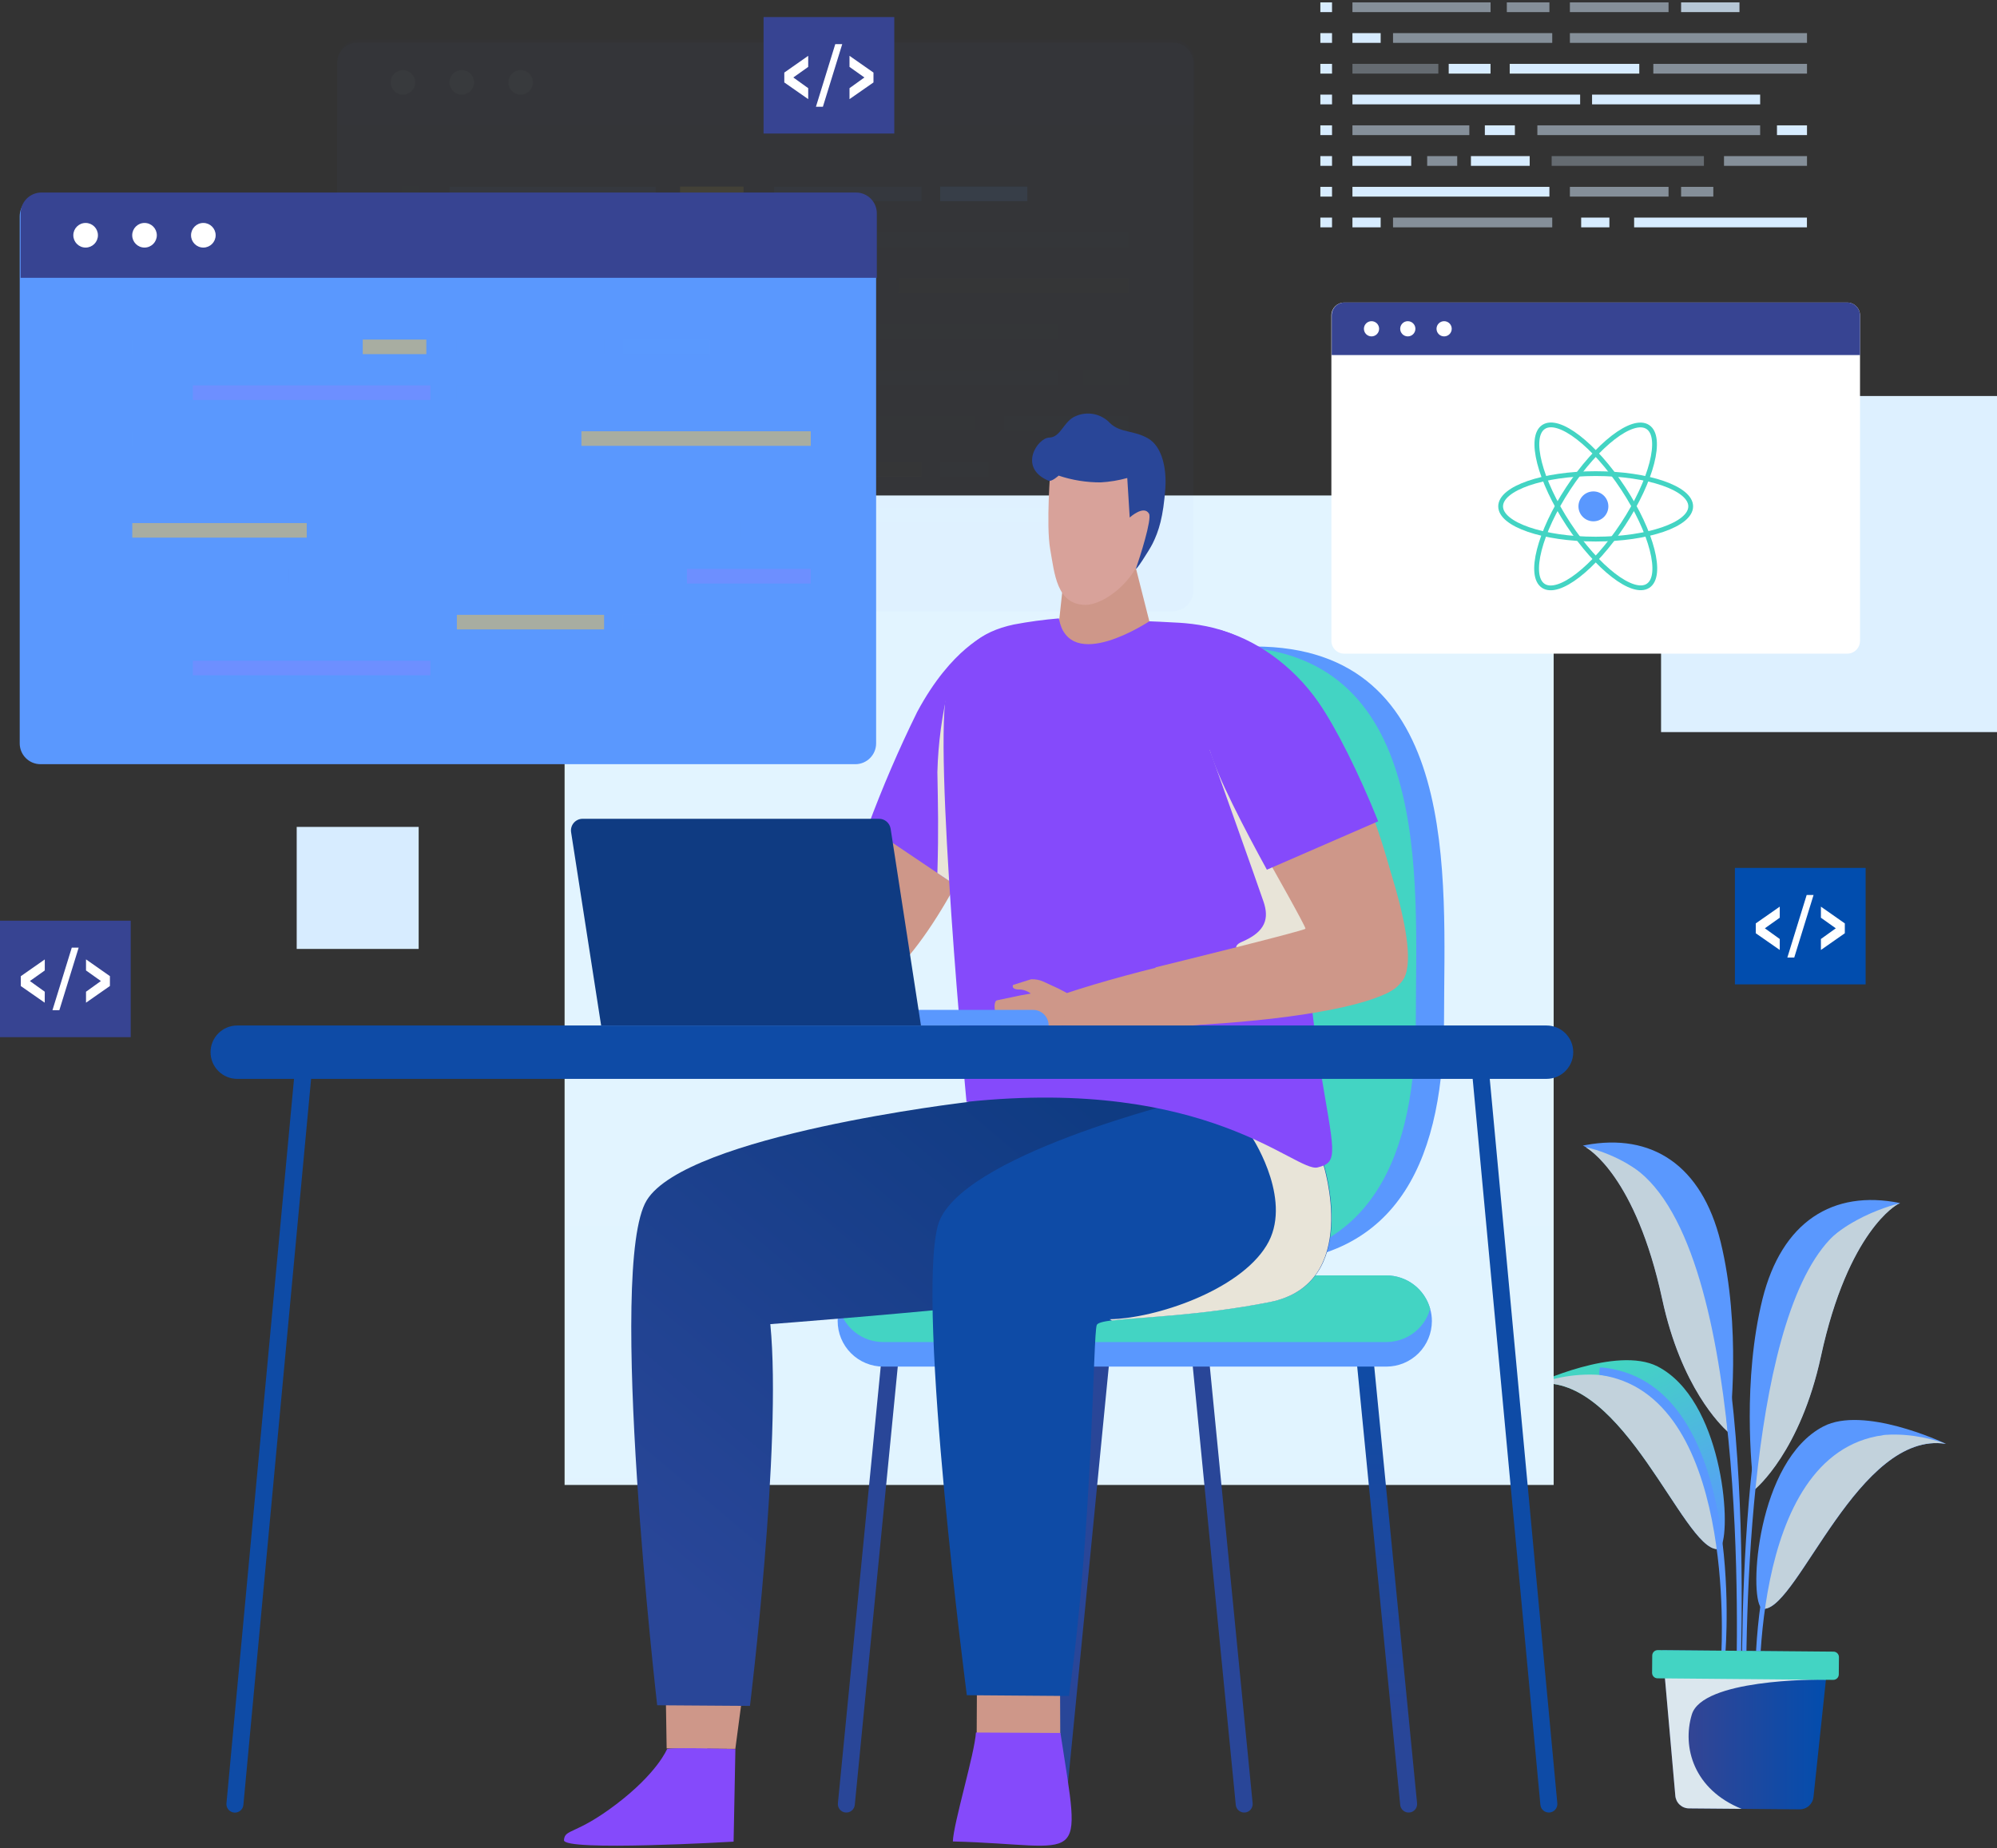 <?xml version="1.0" encoding="UTF-8"?> <svg xmlns="http://www.w3.org/2000/svg" width="417" height="386" viewBox="0 0 417 386" fill="none"><rect x="0" y="0" width="417" height="386" fill="#333333" stroke="none"/> <path d="M359.445 322.897C359.243 323.287 359.014 323.516 358.772 323.543H358.53C351.467 323.381 339.022 286.925 321.088 289.012L320.509 289.079C320.509 289.079 337.542 281.001 346.139 285.404C359.525 292.323 361.557 318.467 359.445 322.897Z" fill="url(#paint0_linear_39_1073)"></path> <g style="mix-blend-mode:multiply"> <path d="M359.445 322.897C359.243 323.287 359.014 323.516 358.772 323.543H358.53C351.467 323.381 339.022 286.925 321.088 289.011C321.088 289.011 340.865 281.163 350.162 297.224C354.739 305.169 357.881 313.86 359.445 322.897V322.897Z" fill="#C2D2DC"></path> </g> <path d="M359.862 345.581C359.804 345.579 359.747 345.566 359.695 345.542C359.642 345.518 359.595 345.483 359.556 345.441C359.517 345.398 359.487 345.348 359.468 345.293C359.449 345.239 359.441 345.181 359.445 345.123C359.445 344.544 362.606 291.098 334.044 287.167C333.802 287.167 334.044 285.955 334.044 285.713C334.044 285.471 335.161 285.713 335.389 285.713C364.746 289.752 360.333 344.558 360.292 345.137C360.294 345.194 360.284 345.252 360.263 345.306C360.243 345.359 360.211 345.409 360.171 345.45C360.131 345.491 360.083 345.524 360.03 345.547C359.977 345.569 359.919 345.581 359.862 345.581Z" fill="url(#paint1_linear_39_1073)"></path> <path d="M406.345 301.559H406.277C388.155 298.799 375.576 335.538 368.445 336.023H368.122C367.982 335.999 367.853 335.928 367.759 335.821C365.176 333.209 366.858 305.113 380.769 297.91C389.124 293.589 405.416 301.114 406.345 301.559Z" fill="url(#paint2_linear_39_1073)"></path> <g style="mix-blend-mode:multiply"> <path d="M406.277 301.545C388.155 298.785 375.576 335.524 368.445 336.009H368.122C367.982 335.986 367.853 335.914 367.759 335.807C368.983 329.453 371.23 316.515 378.724 307.307C388.814 294.922 405.093 301.128 406.277 301.545Z" fill="#C2D2DC"></path> </g> <path d="M367.033 358.061C366.922 358.057 366.816 358.013 366.736 357.936C366.657 357.858 366.609 357.754 366.602 357.643C366.602 357.064 363.198 302.797 392.555 298.758C392.81 298.758 393.375 298.758 393.402 299.041C393.429 299.324 393.402 299.728 393.187 299.755C364.624 303.686 367.423 357.024 367.463 357.643C367.467 357.7 367.459 357.757 367.441 357.81C367.423 357.864 367.394 357.913 367.356 357.956C367.319 357.999 367.273 358.033 367.222 358.058C367.172 358.083 367.116 358.098 367.06 358.101L367.033 358.061Z" fill="url(#paint3_linear_39_1073)"></path> <path d="M361.032 299.014C361.037 299.068 361.037 299.122 361.032 299.176L360.803 299.001C359.35 297.654 351.076 289.725 347.108 271.268C341.578 245.689 331.716 239.887 331.097 239.55L330.532 239.268C330.718 239.22 330.907 239.184 331.097 239.16C344.874 236.602 355.314 243.293 359.283 259.354C363.629 277.111 361.328 296.752 361.032 299.014Z" fill="url(#paint4_linear_39_1073)"></path> <g style="mix-blend-mode:multiply"> <path d="M360.777 299.054C359.324 297.708 351.05 289.779 347.081 271.322C341.551 245.743 331.69 239.941 331.071 239.604C331.999 239.766 350.283 243.414 355.287 264.51C357.984 275.87 359.819 287.418 360.777 299.054V299.054Z" fill="#C2D2DC"></path> </g> <path d="M362.889 355.435C362.775 355.435 362.665 355.39 362.584 355.309C362.504 355.229 362.458 355.119 362.458 355.005V354.695C362.781 344.1 365.459 258.102 340.044 243.158C339.829 243.037 340.784 241.987 341 242.068C366.723 251.424 363.871 337.342 363.319 354.709V355.005C363.319 355.119 363.274 355.229 363.193 355.309C363.113 355.39 363.003 355.435 362.889 355.435Z" fill="url(#paint5_linear_39_1073)"></path> <path d="M396.792 251.317H396.671L396.2 251.545C396.2 251.545 385.908 256.93 380.204 283.29C375.912 303.08 366.75 310.834 366.266 311.171C366.266 311.171 366.266 310.901 366.185 310.538C365.741 306.863 363.844 288.258 368.028 271.322C372.064 255.167 382.706 248.436 396.712 251.263L396.792 251.317Z" fill="url(#paint6_linear_39_1073)"></path> <g style="mix-blend-mode:multiply"> <path d="M396.712 251.317L396.241 251.545C396.241 251.545 385.949 256.93 380.244 283.29C375.952 303.08 366.79 310.834 366.306 311.171C366.306 311.171 366.306 310.901 366.225 310.538C369.118 284.798 373.692 272.049 377.809 264.146C382.881 254.44 396.712 251.317 396.712 251.317Z" fill="#C2D2DC"></path> </g> <path d="M364.18 356.458C364.123 356.46 364.065 356.45 364.012 356.43C363.958 356.409 363.909 356.377 363.867 356.337C363.826 356.297 363.793 356.249 363.77 356.196C363.748 356.142 363.736 356.085 363.736 356.028C363.562 327.662 364.907 263.702 386.298 254.292C386.527 254.211 387.469 252.945 387.563 253.228C387.657 253.511 387.711 254.83 387.496 254.924C366.575 264.133 364.436 327.824 364.624 356.028C364.624 356.142 364.579 356.251 364.498 356.332C364.418 356.413 364.308 356.458 364.194 356.458H364.18Z" fill="url(#paint7_linear_39_1073)"></path> <path d="M347.148 344.638L347.417 347.748L349.825 375.01C349.873 375.734 350.191 376.413 350.718 376.912C351.244 377.412 351.939 377.694 352.664 377.702L375.791 377.904C376.51 377.911 377.206 377.648 377.742 377.167C378.277 376.686 378.613 376.022 378.684 375.306L381.28 350.804L381.886 345.042L347.148 344.638Z" fill="url(#paint8_linear_39_1073)"></path> <g style="mix-blend-mode:multiply"> <path d="M347.417 347.748L349.825 375.01C349.873 375.734 350.191 376.413 350.718 376.912C351.244 377.412 351.939 377.694 352.664 377.702L363.669 377.797C353.673 373.758 351.224 364.926 353.269 358.114C355.462 350.737 378.832 350.777 381.28 350.804H381.495H381.28L359.162 346.146L347.417 347.748Z" fill="#DBE7EE"></path> </g> <path d="M345.008 345.776L344.976 349.384C344.971 350.016 345.478 350.532 346.11 350.538L382.81 350.858C383.442 350.864 383.958 350.356 383.964 349.724L383.995 346.116C384.001 345.484 383.493 344.968 382.862 344.962L346.161 344.642C345.53 344.636 345.013 345.144 345.008 345.776Z" fill="url(#paint9_linear_39_1073)"></path> <path style="mix-blend-mode:multiply" d="M117.895 310.148H324.424V103.485L117.895 103.485L117.895 310.148Z" fill="url(#paint10_linear_39_1073)"></path> <g opacity="0.15"> <path opacity="0.15" d="M244.859 8.884H74.722C72.322 8.884 70.377 10.831 70.377 13.232V123.329C70.377 125.73 72.322 127.677 74.722 127.677H244.859C247.259 127.677 249.204 125.73 249.204 123.329V13.232C249.204 10.831 247.259 8.884 244.859 8.884Z" fill="url(#paint11_linear_39_1073)"></path> <path opacity="0.15" d="M249.379 26.103L70.552 26.103V12.64C70.552 11.487 71.01 10.381 71.824 9.565C72.639 8.75 73.745 8.292 74.897 8.292L245.047 8.292C246.2 8.292 247.305 8.75 248.12 9.565C248.935 10.381 249.393 11.487 249.393 12.64V26.103H249.379Z" fill="url(#paint12_linear_39_1073)"></path> <path opacity="0.15" d="M108.72 19.775C110.139 19.775 111.29 18.624 111.29 17.204C111.29 15.784 110.139 14.633 108.72 14.633C107.301 14.633 106.15 15.784 106.15 17.204C106.15 18.624 107.301 19.775 108.72 19.775Z" fill="white"></path> <path opacity="0.15" d="M96.423 19.775C97.842 19.775 98.993 18.624 98.993 17.204C98.993 15.784 97.842 14.633 96.423 14.633C95.004 14.633 93.854 15.784 93.854 17.204C93.854 18.624 95.004 19.775 96.423 19.775Z" fill="white"></path> <path opacity="0.15" d="M84.14 19.775C85.559 19.775 86.71 18.624 86.71 17.204C86.71 15.784 85.559 14.633 84.14 14.633C82.721 14.633 81.57 15.784 81.57 17.204C81.57 18.624 82.721 19.775 84.14 19.775Z" fill="white"></path> <g style="mix-blend-mode:screen" opacity="0.5"> <path style="mix-blend-mode:screen" opacity="0.5" d="M136.933 38.973H93.88V42.015H136.933V38.973Z" fill="url(#paint13_linear_39_1073)"></path> </g> <path style="mix-blend-mode:screen" opacity="0.5" d="M155.27 38.973H141.991V42.015H155.27V38.973Z" fill="url(#paint14_linear_39_1073)"></path> <g style="mix-blend-mode:screen" opacity="0.15"> <path style="mix-blend-mode:screen" opacity="0.15" d="M87.53 38.973H83.884V42.015H87.53V38.973Z" fill="url(#paint15_linear_39_1073)"></path> </g> <g style="mix-blend-mode:screen" opacity="0.8"> <path style="mix-blend-mode:screen" opacity="0.8" d="M214.521 38.973H196.318V42.015H214.521V38.973Z" fill="url(#paint16_linear_39_1073)"></path> </g> <g style="mix-blend-mode:screen" opacity="0.5"> <path style="mix-blend-mode:screen" opacity="0.5" d="M192.403 38.973H161.661V42.015H192.403V38.973Z" fill="url(#paint17_linear_39_1073)"></path> </g> <g style="mix-blend-mode:screen" opacity="0.15"> <path style="mix-blend-mode:screen" opacity="0.15" d="M144.615 96.484H141.991H93.88V99.527H141.991H144.615H155.284V96.484H144.615Z" fill="url(#paint18_linear_39_1073)"></path> <path style="mix-blend-mode:screen" opacity="0.15" d="M87.53 96.484H83.884V99.527H87.53V96.484Z" fill="url(#paint19_linear_39_1073)"></path> <g style="mix-blend-mode:screen" opacity="0.5"> <path style="mix-blend-mode:screen" opacity="0.5" d="M206.354 96.484H196.318V99.527H206.354V96.484Z" fill="url(#paint20_linear_39_1073)"></path> </g> <path style="mix-blend-mode:screen" opacity="0.5" d="M192.403 96.484H161.661V99.527H192.403V96.484Z" fill="url(#paint21_linear_39_1073)"></path> </g> <g style="mix-blend-mode:screen" opacity="0.15"> <path style="mix-blend-mode:screen" opacity="0.15" d="M102.679 48.558H93.88V51.601H102.679V48.558Z" fill="url(#paint22_linear_39_1073)"></path> <path style="mix-blend-mode:screen" opacity="0.5" d="M156.145 48.558H106.527V51.601H156.145V48.558Z" fill="url(#paint23_linear_39_1073)"></path> <path style="mix-blend-mode:screen" opacity="0.15" d="M87.53 48.558H83.884V51.601H87.53V48.558Z" fill="url(#paint24_linear_39_1073)"></path> <g style="mix-blend-mode:screen" opacity="0.5"> <path style="mix-blend-mode:screen" opacity="0.5" d="M235.562 48.558H161.661V51.601H235.562V48.558Z" fill="url(#paint25_linear_39_1073)"></path> </g> </g> <g style="mix-blend-mode:screen" opacity="0.15"> <path style="mix-blend-mode:screen" opacity="0.15" d="M102.679 106.07H93.88V109.112H102.679V106.07Z" fill="url(#paint26_linear_39_1073)"></path> <path style="mix-blend-mode:screen" opacity="0.15" d="M173.971 106.07H165.172V109.112H173.971V106.07Z" fill="url(#paint27_linear_39_1073)"></path> <path style="mix-blend-mode:screen" opacity="0.5" d="M156.145 106.07H106.527V109.112H156.145V106.07Z" fill="url(#paint28_linear_39_1073)"></path> <path style="mix-blend-mode:screen" opacity="0.15" d="M87.53 106.07H83.884V109.112H87.53V106.07Z" fill="url(#paint29_linear_39_1073)"></path> <path style="mix-blend-mode:screen" opacity="0.15" d="M235.562 106.07H181.693V109.112H235.562V106.07Z" fill="url(#paint30_linear_39_1073)"></path> </g> <g style="mix-blend-mode:screen" opacity="0.15"> <g style="mix-blend-mode:screen" opacity="0.3"> <path style="mix-blend-mode:screen" opacity="0.3" d="M120.654 58.143H93.88V61.186H120.654V58.143Z" fill="url(#paint31_linear_39_1073)"></path> </g> <path style="mix-blend-mode:screen" opacity="0.15" d="M136.933 58.143H123.896V61.186H136.933V58.143Z" fill="url(#paint32_linear_39_1073)"></path> <path style="mix-blend-mode:screen" opacity="0.15" d="M87.53 58.143H83.884V61.186H87.53V58.143Z" fill="url(#paint33_linear_39_1073)"></path> <path style="mix-blend-mode:screen" opacity="0.15" d="M183.267 58.143H142.893V61.186H183.267V58.143Z" fill="url(#paint34_linear_39_1073)"></path> <path style="mix-blend-mode:screen" opacity="0.5" d="M235.562 58.143H187.667V61.186H235.562V58.143Z" fill="url(#paint35_linear_39_1073)"></path> </g> <g style="mix-blend-mode:screen" opacity="0.15"> <path style="mix-blend-mode:screen" opacity="0.15" d="M164.849 67.729H93.88V70.771H164.849V67.729Z" fill="url(#paint36_linear_39_1073)"></path> <path style="mix-blend-mode:screen" opacity="0.15" d="M87.53 67.729H83.884V70.771H87.53V67.729Z" fill="url(#paint37_linear_39_1073)"></path> <path style="mix-blend-mode:screen" opacity="0.15" d="M220.965 67.729H168.576V70.771H220.965V67.729Z" fill="url(#paint38_linear_39_1073)"></path> </g> <g style="mix-blend-mode:screen" opacity="0.15"> <path style="mix-blend-mode:screen" opacity="0.5" d="M130.313 77.314H93.88V80.356H130.313V77.314Z" fill="url(#paint39_linear_39_1073)"></path> <path style="mix-blend-mode:screen" opacity="0.15" d="M87.53 77.314H83.884V80.356H87.53V77.314Z" fill="url(#paint40_linear_39_1073)"></path> <g style="mix-blend-mode:screen" opacity="0.5"> <path style="mix-blend-mode:screen" opacity="0.5" d="M220.965 77.314H151.516V80.356H220.965V77.314Z" fill="url(#paint41_linear_39_1073)"></path> </g> <path style="mix-blend-mode:screen" opacity="0.15" d="M235.562 77.314H226.198V80.356H235.562V77.314Z" fill="url(#paint42_linear_39_1073)"></path> <path style="mix-blend-mode:screen" opacity="0.15" d="M144.521 77.314H135.157V80.356H144.521V77.314Z" fill="url(#paint43_linear_39_1073)"></path> </g> <g style="mix-blend-mode:screen" opacity="0.15"> <path style="mix-blend-mode:screen" opacity="0.15" d="M112.205 86.899H93.88V89.942H112.205V86.899Z" fill="url(#paint44_linear_39_1073)"></path> <path style="mix-blend-mode:screen" opacity="0.15" d="M149.149 86.899H130.825V89.942H149.149V86.899Z" fill="url(#paint45_linear_39_1073)"></path> <path style="mix-blend-mode:screen" opacity="0.15" d="M87.53 86.899H83.884V89.942H87.53V86.899Z" fill="url(#paint46_linear_39_1073)"></path> <g style="mix-blend-mode:screen" opacity="0.3"> <path style="mix-blend-mode:screen" opacity="0.3" d="M203.435 86.899H155.97V89.942H203.435V86.899Z" fill="url(#paint47_linear_39_1073)"></path> </g> <path style="mix-blend-mode:screen" opacity="0.5" d="M235.549 86.899H209.691V89.942H235.549V86.899Z" fill="url(#paint48_linear_39_1073)"></path> <g style="mix-blend-mode:screen" opacity="0.5"> <path style="mix-blend-mode:screen" opacity="0.5" d="M126.533 86.899H117.169V89.942H126.533V86.899Z" fill="url(#paint49_linear_39_1073)"></path> </g> </g> </g> <path style="mix-blend-mode:multiply" d="M61.955 198.194H87.423V172.709H61.955V198.194Z" fill="url(#paint50_linear_39_1073)"></path> <path style="mix-blend-mode:multiply" d="M346.852 152.906H417V82.712L346.852 82.712V152.906Z" fill="url(#paint51_linear_39_1073)"></path> <path d="M221.113 130.087C221.113 130.087 226.696 141.449 227.073 141.193C227.45 140.938 240.056 129.993 240.056 129.993L235.872 113.461H232.145L222.579 116.53L221.113 130.087Z" fill="#CE9789"></path> <path d="M205.372 135.095C191.837 135.633 167.701 205.006 177.119 206.338C189.846 215.143 227.248 138.595 205.372 135.095Z" fill="#CE9789"></path> <path d="M294.315 378.564C294.547 378.542 294.772 378.474 294.978 378.365C295.183 378.255 295.365 378.106 295.513 377.926C295.66 377.746 295.771 377.538 295.838 377.315C295.905 377.091 295.927 376.857 295.902 376.625L285.906 274.66C285.884 274.43 285.817 274.205 285.709 274.001C285.6 273.796 285.452 273.615 285.274 273.467C285.095 273.32 284.889 273.209 284.667 273.141C284.446 273.073 284.213 273.05 283.982 273.072C283.75 273.094 283.524 273.161 283.318 273.271C283.112 273.38 282.929 273.529 282.78 273.709C282.632 273.889 282.52 274.097 282.451 274.32C282.383 274.543 282.359 274.778 282.381 275.01L292.378 376.962C292.4 377.194 292.467 377.42 292.576 377.627C292.686 377.833 292.834 378.016 293.014 378.165C293.194 378.314 293.402 378.425 293.625 378.494C293.848 378.562 294.083 378.586 294.315 378.564V378.564Z" fill="url(#paint52_linear_39_1073)"></path> <path d="M259.967 378.564C260.2 378.542 260.426 378.474 260.632 378.365C260.838 378.256 261.021 378.107 261.17 377.927C261.318 377.747 261.43 377.539 261.498 377.316C261.567 377.092 261.591 376.858 261.568 376.625L251.572 274.66C251.55 274.43 251.483 274.205 251.375 274.001C251.266 273.796 251.118 273.615 250.939 273.467C250.761 273.32 250.555 273.209 250.333 273.141C250.112 273.073 249.879 273.05 249.648 273.072V273.072C249.416 273.094 249.19 273.161 248.984 273.271C248.778 273.38 248.595 273.529 248.446 273.709C248.298 273.889 248.186 274.097 248.117 274.32C248.049 274.543 248.025 274.778 248.047 275.01L258.044 376.962C258.088 377.429 258.315 377.859 258.676 378.16C259.036 378.46 259.5 378.605 259.967 378.564V378.564Z" fill="url(#paint53_linear_39_1073)"></path> <path d="M176.554 378.564C176.322 378.542 176.097 378.474 175.891 378.365C175.686 378.255 175.504 378.106 175.356 377.926C175.209 377.746 175.098 377.538 175.031 377.315C174.964 377.091 174.942 376.857 174.966 376.625L184.963 274.66C184.984 274.43 185.052 274.205 185.16 274.001C185.269 273.796 185.417 273.615 185.595 273.467C185.774 273.32 185.98 273.209 186.202 273.141C186.423 273.073 186.656 273.05 186.886 273.072V273.072C187.119 273.094 187.345 273.161 187.551 273.271C187.757 273.38 187.94 273.529 188.089 273.709C188.237 273.889 188.349 274.097 188.418 274.32C188.486 274.543 188.51 274.778 188.487 275.01L178.491 376.962C178.469 377.194 178.402 377.42 178.293 377.627C178.183 377.833 178.034 378.016 177.855 378.165C177.675 378.314 177.467 378.425 177.244 378.494C177.021 378.562 176.786 378.586 176.554 378.564V378.564Z" fill="url(#paint54_linear_39_1073)"></path> <path d="M220.642 378.564C220.41 378.542 220.184 378.474 219.978 378.365C219.771 378.256 219.589 378.107 219.44 377.927C219.291 377.747 219.179 377.539 219.111 377.316C219.043 377.092 219.019 376.858 219.041 376.625L229.024 274.66C229.046 274.43 229.113 274.205 229.221 274.001C229.33 273.796 229.478 273.615 229.657 273.467C229.835 273.32 230.041 273.209 230.263 273.141C230.484 273.073 230.717 273.05 230.948 273.072V273.072C231.18 273.094 231.406 273.161 231.612 273.271C231.818 273.38 232.001 273.529 232.15 273.709C232.298 273.889 232.41 274.097 232.479 274.32C232.547 274.543 232.571 274.778 232.549 275.01L222.566 376.962C222.522 377.429 222.294 377.859 221.934 378.16C221.574 378.46 221.109 378.605 220.642 378.564Z" fill="url(#paint55_linear_39_1073)"></path> <path d="M174.913 275.899C174.913 278.427 175.916 280.851 177.702 282.639C179.489 284.426 181.912 285.431 184.438 285.431H289.485C292.008 285.43 294.427 284.427 296.212 282.644C297.994 280.858 298.996 278.437 298.997 275.913C299.001 275.047 298.878 274.185 298.634 273.355C298.077 271.351 296.88 269.586 295.225 268.329C293.57 267.072 291.549 266.392 289.472 266.395H184.438C181.915 266.395 179.496 267.398 177.711 269.181C176.552 270.336 175.717 271.775 175.289 273.355C175.041 274.18 174.914 275.037 174.913 275.899V275.899Z" fill="url(#paint56_linear_39_1073)"></path> <path d="M175.276 273.341C175.832 275.344 177.029 277.11 178.684 278.367C180.339 279.624 182.36 280.304 184.438 280.301H289.485C292.008 280.3 294.427 279.298 296.212 277.515C297.371 276.36 298.206 274.921 298.634 273.341C298.077 271.338 296.88 269.573 295.225 268.315C293.57 267.058 291.549 266.379 289.472 266.381H184.438C181.915 266.382 179.496 267.384 177.711 269.168C176.547 270.321 175.707 271.76 175.276 273.341V273.341Z" fill="url(#paint57_linear_39_1073)"></path> <path d="M301.54 212.275C301.54 240.762 292.929 263.85 261.905 263.85C232.401 263.85 222.297 240.762 222.297 212.275C222.297 183.789 219.821 135.028 261.932 135.028C305.387 135.028 301.54 183.843 301.54 212.275Z" fill="url(#paint58_linear_39_1073)"></path> <path d="M295.647 212.275C295.647 240.762 287.036 263.85 256.012 263.85C226.508 263.85 216.377 240.762 216.377 212.275C216.377 183.789 213.902 135.028 256.012 135.028C299.495 135.028 295.647 183.843 295.647 212.275Z" fill="url(#paint59_linear_39_1073)"></path> <path d="M235.751 245.03C239.558 261.602 222.122 257.482 207.861 257.913C185.259 257.779 142.933 268.293 137.713 260.606C124.878 239.671 223.306 225.778 228.647 231.123C231.082 233.654 233.719 239.658 235.751 245.03Z" fill="#CE9789"></path> <path d="M139.596 251.155C156.172 239.456 154.153 336.951 149.566 359.111C144.978 381.27 140.444 347.654 137.457 312.153C134.471 276.653 133.071 255.732 139.596 251.155Z" fill="#CE9789"></path> <path d="M155.068 353.779L153.548 365.276L139.206 365.182L139.018 353.402L155.068 353.779Z" fill="#CE9789"></path> <path d="M139.26 365.371C139.26 365.371 137.255 370.311 128.712 376.814C120.169 383.316 117.949 381.903 117.761 384.326C117.573 386.749 153.185 384.649 153.185 384.649L153.561 365.33C153.561 365.33 139.26 364.846 139.26 365.371Z" fill="#854AFB"></path> <path d="M137.229 356.162L156.602 356.297C156.602 356.297 163.329 301.653 160.853 276.559C160.853 276.559 191.932 274.216 215.785 271.564C218.14 271.308 220.413 271.039 222.593 270.77C225.459 270.42 228.149 270.07 230.557 269.72C253.348 266.421 265.699 265.681 260.761 238.554L245.424 230.894L242.733 229.548C233.975 225.172 225.176 220.811 224.557 220.555C223.292 220.057 201.901 230.194 201.901 230.194C201.901 230.194 143.39 237.033 135.036 250.711C126.681 264.389 137.229 356.162 137.229 356.162Z" fill="url(#paint60_linear_39_1073)"></path> <path d="M204 351.127L203.946 362.019L221.395 362.153L221.355 352.541L204 351.127Z" fill="#CE9789"></path> <path d="M203.784 361.857C203.556 366.165 199.076 380.879 198.968 384.609C226.683 385.309 225.876 390.882 221.436 361.951L203.784 361.857Z" fill="#854AFB"></path> <path d="M201.887 354.062L223.212 354.224C228.27 318.467 228.216 278.551 229.024 276.734C229.212 276.289 230.369 276.007 232.28 275.764C238.065 275.051 250.792 274.768 265.214 271.914C284.467 268.118 276.368 243.037 276.368 243.037L261.447 237.383L248.276 229.615C248.276 229.615 199.6 241.368 195.806 256.069C191.353 273.382 201.887 354.062 201.887 354.062Z" fill="url(#paint61_linear_39_1073)"></path> <g style="mix-blend-mode:multiply"> <path d="M231.715 275.536L232.199 275.805C237.984 275.091 250.711 274.809 265.134 271.955C284.386 268.158 276.287 243.078 276.287 243.078L261.367 237.423C262.107 238.554 269.99 251.169 264.461 260.148C258.73 269.558 241.253 275.387 231.715 275.536Z" fill="#E8E4D8"></path> </g> <path d="M206.448 132.335L206.327 149.379L206.072 183.035L205.332 184.246L204.942 184.879C204.511 185.566 203.973 186.441 203.354 187.464L195.739 182.335L181.249 172.575C184.261 164.448 187.687 156.481 191.515 148.706C198.726 135.243 206.448 132.335 206.448 132.335Z" fill="#854AFB"></path> <g style="mix-blend-mode:multiply"> <path d="M206.327 149.379L206.072 183.035L205.332 184.246L204.941 184.879C204.511 185.566 203.973 186.441 203.354 187.464L195.739 182.335C196.008 172.911 195.86 168.643 195.739 161.279C195.892 155.246 196.699 149.247 198.147 143.388L206.327 149.379Z" fill="#E8E4D8"></path> </g> <path d="M221.113 129.158C217.954 129.421 214.81 129.847 211.695 130.437C204.699 131.945 200.125 135.418 197.784 143.98C194.757 155.141 201.82 230.14 201.82 230.14C252.339 224.822 270.569 244.949 275.13 243.831C279.691 242.714 278.547 240.789 275.507 222.157C272.466 203.525 268.901 153.094 266.398 142.338C264.138 132.618 252.864 130.491 246.312 130.073C243.513 129.898 239.989 129.764 239.989 129.764C239.989 129.764 223.266 140.911 221.113 129.158Z" fill="#854AFB"></path> <g style="mix-blend-mode:multiply"> <path d="M252.595 156.595C252.595 156.595 262.712 184.947 263.856 188.366C264.999 191.785 264.367 194.572 259.295 196.726C254.223 198.88 267.273 202.811 267.528 202.044C267.784 201.277 284.615 186.589 283.606 185.7C282.597 184.812 252.595 156.595 252.595 156.595Z" fill="#E8E4D8"></path> </g> <path d="M257.102 137.909C248.088 148.019 281.157 213.581 288.664 207.738C303.8 204.736 274.834 124.608 257.102 137.909Z" fill="#CE9789"></path> <path d="M286.633 171.39C286.633 171.39 297.517 198.759 292.835 204.844C288.153 210.929 243.191 214.726 243.191 214.726L241.294 202.044C241.294 202.044 272.506 194.384 272.601 193.966C272.695 193.549 265.013 179.992 265.013 179.992L286.633 171.39Z" fill="#CE9789"></path> <path d="M219.364 97.763L230.611 92.944L239.787 100.725C239.787 100.725 239.787 103.189 239.558 106.326C240.406 106.985 241.321 107.78 241.294 108.049C240.486 110.699 239.497 113.29 238.334 115.803C236.988 121.188 230.638 126.398 226.562 126.331C220.642 126.237 220.198 119.788 219.297 114.726C218.395 109.664 219.364 97.763 219.364 97.763Z" fill="#D8A29A"></path> <path d="M240.648 113.595C241.993 110.903 242.908 107.955 243.339 101.977C243.608 98.06 242.76 93.321 239.746 91.571C236.733 89.821 233.975 90.453 231.795 88.38C230.901 87.42 229.729 86.763 228.444 86.5C227.159 86.237 225.824 86.381 224.624 86.913C222.095 87.922 221.543 91.342 219.095 91.396C216.646 91.45 212.516 97.669 218.933 100.402C219.593 100.685 221.059 99.339 221.059 99.339C223.886 100.286 226.85 100.763 229.831 100.752C231.711 100.647 233.573 100.34 235.387 99.837L235.899 108.089C235.899 108.089 238.845 105.397 239.935 107.295C240.567 108.453 237.984 116.544 237.244 118.576C236.787 119.909 239.962 114.955 240.648 113.595Z" fill="url(#paint62_linear_39_1073)"></path> <path d="M293.763 201.748C293.714 202.82 293.39 203.861 292.822 204.771C292.255 205.681 291.462 206.43 290.521 206.944C275.856 215.385 210.982 216.462 212.799 211.898C212.704 208.412 293.979 185.471 293.763 201.748Z" fill="#CE9789"></path> <path d="M222.135 207.967L222.795 207.402L221.019 206.473L217.871 205.019C217.061 204.652 216.175 204.486 215.287 204.534L211.534 205.719C211.534 205.719 210.969 206.783 213.202 206.675C213.944 206.775 214.647 207.062 215.247 207.51L213.068 207.9L208.197 208.923C206.852 209.273 208.278 215.533 210.888 215.91L212.233 216.206C214.157 216.328 215.624 216.772 217.44 216.126L222.23 213.972L222.135 207.967Z" fill="#CE9789"></path> <path d="M264.542 181.648C259.927 173.234 254.128 162.087 252.595 156.608C252.595 156.608 242.464 135.768 249.998 132.376C251.29 131.724 252.722 131.4 254.169 131.433C261.878 133.305 269.923 138.878 275.345 146.727C278.964 151.95 283.781 161.535 287.776 171.538L264.542 181.648Z" fill="#854AFB"></path> <path d="M321.651 376.956C321.742 377.933 322.607 378.651 323.584 378.56C324.561 378.469 325.278 377.603 325.187 376.626L311.026 224.742C310.935 223.765 310.07 223.046 309.093 223.137C308.117 223.229 307.399 224.095 307.49 225.072L321.651 376.956Z" fill="url(#paint63_linear_39_1073)"></path> <path d="M61.448 224.759L47.287 376.643C47.196 377.62 47.913 378.486 48.89 378.577C49.867 378.668 50.732 377.95 50.823 376.973L64.984 225.089C65.075 224.112 64.357 223.246 63.381 223.155C62.404 223.064 61.539 223.782 61.448 224.759Z" fill="url(#paint64_linear_39_1073)"></path> <path d="M322.945 214.187H49.537C46.461 214.187 43.967 216.682 43.967 219.76C43.967 222.839 46.461 225.334 49.537 225.334H322.945C326.021 225.334 328.514 222.839 328.514 219.76C328.514 216.682 326.021 214.187 322.945 214.187Z" fill="url(#paint65_linear_39_1073)"></path> <path d="M218.974 214.174H166.935V210.929H215.731C216.157 210.929 216.579 211.013 216.972 211.176C217.366 211.339 217.723 211.578 218.024 211.879C218.325 212.181 218.564 212.538 218.727 212.932C218.89 213.326 218.974 213.747 218.974 214.174V214.174Z" fill="url(#paint66_linear_39_1073)"></path> <path d="M125.524 214.174H192.308L185.972 173.073C185.879 172.497 185.584 171.974 185.14 171.596C184.696 171.219 184.132 171.012 183.55 171.013H121.663C121.311 171.012 120.963 171.088 120.643 171.235C120.324 171.382 120.04 171.597 119.811 171.864C119.582 172.132 119.414 172.446 119.318 172.784C119.221 173.123 119.2 173.479 119.254 173.826L125.524 214.174Z" fill="url(#paint67_linear_39_1073)"></path> <path d="M178.599 40.817H8.462C6.062 40.817 4.117 42.764 4.117 45.166V155.262C4.117 157.663 6.062 159.61 8.462 159.61H178.599C180.999 159.61 182.945 157.663 182.945 155.262V45.166C182.945 42.764 180.999 40.817 178.599 40.817Z" fill="url(#paint68_linear_39_1073)"></path> <path d="M183.093 58.022L4.305 58.022V44.56C4.305 43.407 4.763 42.3 5.578 41.485C6.393 40.669 7.498 40.211 8.651 40.211L178.787 40.211C179.937 40.222 181.037 40.689 181.844 41.509C182.651 42.329 183.1 43.436 183.093 44.587V58.049V58.022Z" fill="url(#paint69_linear_39_1073)"></path> <path d="M42.46 51.708C43.879 51.708 45.03 50.557 45.03 49.137C45.03 47.717 43.879 46.566 42.46 46.566C41.041 46.566 39.891 47.717 39.891 49.137C39.891 50.557 41.041 51.708 42.46 51.708Z" fill="white"></path> <path d="M30.177 51.708C31.596 51.708 32.746 50.557 32.746 49.137C32.746 47.717 31.596 46.566 30.177 46.566C28.758 46.566 27.607 47.717 27.607 49.137C27.607 50.557 28.758 51.708 30.177 51.708Z" fill="white"></path> <path d="M17.88 51.708C19.299 51.708 20.45 50.557 20.45 49.137C20.45 47.717 19.299 46.566 17.88 46.566C16.461 46.566 15.31 47.717 15.31 49.137C15.31 50.557 16.461 51.708 17.88 51.708Z" fill="white"></path> <g style="mix-blend-mode:screen" opacity="0.5"> <path style="mix-blend-mode:screen" opacity="0.5" d="M70.673 70.919H27.621V73.962H70.673V70.919Z" fill="url(#paint70_linear_39_1073)"></path> </g> <path style="mix-blend-mode:screen" opacity="0.5" d="M89.024 70.919H75.745V73.962H89.024V70.919Z" fill="url(#paint71_linear_39_1073)"></path> <g style="mix-blend-mode:screen"> <path style="mix-blend-mode:screen" d="M21.284 70.919H17.638V73.962H21.284V70.919Z" fill="url(#paint72_linear_39_1073)"></path> </g> <g style="mix-blend-mode:screen" opacity="0.8"> <path style="mix-blend-mode:screen" opacity="0.8" d="M148.261 70.919H130.058V73.962H148.261V70.919Z" fill="url(#paint73_linear_39_1073)"></path> </g> <g style="mix-blend-mode:screen" opacity="0.5"> <path style="mix-blend-mode:screen" opacity="0.5" d="M126.143 70.919H95.401V73.962H126.143V70.919Z" fill="url(#paint74_linear_39_1073)"></path> </g> <g style="mix-blend-mode:screen"> <path style="mix-blend-mode:screen" d="M78.368 128.418H75.745H27.621V131.46H75.745H78.368H89.024V128.418H78.368Z" fill="url(#paint75_linear_39_1073)"></path> <path style="mix-blend-mode:screen" d="M21.284 128.418H17.638V131.46H21.284V128.418Z" fill="url(#paint76_linear_39_1073)"></path> <g style="mix-blend-mode:screen" opacity="0.5"> <path style="mix-blend-mode:screen" opacity="0.5" d="M140.094 128.418H130.058V131.46H140.094V128.418Z" fill="url(#paint77_linear_39_1073)"></path> </g> <path style="mix-blend-mode:screen" opacity="0.5" d="M126.143 128.418H95.401V131.46H126.143V128.418Z" fill="url(#paint78_linear_39_1073)"></path> </g> <g style="mix-blend-mode:screen"> <path style="mix-blend-mode:screen" d="M36.419 80.491H27.621V83.534H36.419V80.491Z" fill="url(#paint79_linear_39_1073)"></path> <path style="mix-blend-mode:screen" opacity="0.5" d="M89.885 80.491H40.267V83.534H89.885V80.491Z" fill="url(#paint80_linear_39_1073)"></path> <path style="mix-blend-mode:screen" d="M21.284 80.491H17.638V83.534H21.284V80.491Z" fill="url(#paint81_linear_39_1073)"></path> <g style="mix-blend-mode:screen" opacity="0.5"> <path style="mix-blend-mode:screen" opacity="0.5" d="M169.302 80.491H95.401V83.534H169.302V80.491Z" fill="url(#paint82_linear_39_1073)"></path> </g> </g> <g style="mix-blend-mode:screen"> <path style="mix-blend-mode:screen" d="M36.419 138.003H27.621V141.045H36.419V138.003Z" fill="url(#paint83_linear_39_1073)"></path> <path style="mix-blend-mode:screen" d="M107.711 138.003H98.912V141.045H107.711V138.003Z" fill="url(#paint84_linear_39_1073)"></path> <path style="mix-blend-mode:screen" opacity="0.5" d="M89.885 138.003H40.267V141.045H89.885V138.003Z" fill="url(#paint85_linear_39_1073)"></path> <path style="mix-blend-mode:screen" d="M21.284 138.003H17.638V141.045H21.284V138.003Z" fill="url(#paint86_linear_39_1073)"></path> <path style="mix-blend-mode:screen" d="M169.302 138.003H115.433V141.045H169.302V138.003Z" fill="url(#paint87_linear_39_1073)"></path> </g> <g style="mix-blend-mode:screen"> <g style="mix-blend-mode:screen" opacity="0.3"> <path style="mix-blend-mode:screen" opacity="0.3" d="M54.394 90.076H27.621V93.119H54.394V90.076Z" fill="url(#paint88_linear_39_1073)"></path> </g> <path style="mix-blend-mode:screen" d="M70.673 90.076H57.636V93.119H70.673V90.076Z" fill="url(#paint89_linear_39_1073)"></path> <path style="mix-blend-mode:screen" d="M21.284 90.076H17.638V93.119H21.284V90.076Z" fill="url(#paint90_linear_39_1073)"></path> <path style="mix-blend-mode:screen" d="M117.021 90.076H76.646V93.119H117.021V90.076Z" fill="url(#paint91_linear_39_1073)"></path> <path style="mix-blend-mode:screen" opacity="0.5" d="M169.302 90.076H121.407V93.119H169.302V90.076Z" fill="url(#paint92_linear_39_1073)"></path> </g> <g style="mix-blend-mode:screen"> <path style="mix-blend-mode:screen" d="M98.589 99.662H27.621V102.704H98.589V99.662Z" fill="url(#paint93_linear_39_1073)"></path> <path style="mix-blend-mode:screen" d="M21.284 99.662H17.638V102.704H21.284V99.662Z" fill="url(#paint94_linear_39_1073)"></path> <path style="mix-blend-mode:screen" d="M154.705 99.662H102.316V102.704H154.705V99.662Z" fill="url(#paint95_linear_39_1073)"></path> </g> <g style="mix-blend-mode:screen"> <path style="mix-blend-mode:screen" opacity="0.5" d="M64.053 109.247H27.621V112.289H64.053V109.247Z" fill="url(#paint96_linear_39_1073)"></path> <path style="mix-blend-mode:screen" d="M21.284 109.247H17.638V112.289H21.284V109.247Z" fill="url(#paint97_linear_39_1073)"></path> <g style="mix-blend-mode:screen" opacity="0.5"> <path style="mix-blend-mode:screen" opacity="0.5" d="M154.705 109.247H85.257V112.289H154.705V109.247Z" fill="url(#paint98_linear_39_1073)"></path> </g> <path style="mix-blend-mode:screen" d="M169.302 109.247H159.939V112.289H169.302V109.247Z" fill="url(#paint99_linear_39_1073)"></path> <path style="mix-blend-mode:screen" d="M78.261 109.247H68.897V112.289H78.261V109.247Z" fill="url(#paint100_linear_39_1073)"></path> </g> <g style="mix-blend-mode:screen"> <path style="mix-blend-mode:screen" d="M45.945 118.832H27.621V121.875H45.945V118.832Z" fill="url(#paint101_linear_39_1073)"></path> <path style="mix-blend-mode:screen" d="M82.889 118.832H64.565V121.875H82.889V118.832Z" fill="url(#paint102_linear_39_1073)"></path> <path style="mix-blend-mode:screen" d="M21.284 118.832H17.638V121.875H21.284V118.832Z" fill="url(#paint103_linear_39_1073)"></path> <g style="mix-blend-mode:screen" opacity="0.3"> <path style="mix-blend-mode:screen" opacity="0.3" d="M137.175 118.832H89.71V121.875H137.175V118.832Z" fill="url(#paint104_linear_39_1073)"></path> </g> <path style="mix-blend-mode:screen" opacity="0.5" d="M169.302 118.832H143.444V121.875H169.302V118.832Z" fill="url(#paint105_linear_39_1073)"></path> <g style="mix-blend-mode:screen" opacity="0.5"> <path style="mix-blend-mode:screen" opacity="0.5" d="M60.286 118.832H50.923V121.875H60.286V118.832Z" fill="url(#paint106_linear_39_1073)"></path> </g> </g> <path d="M280.686 136.522H385.72C387.199 136.522 388.397 135.323 388.397 133.843V65.871C388.397 64.391 387.199 63.192 385.72 63.192L280.686 63.192C279.208 63.192 278.009 64.391 278.009 65.871V133.843C278.009 135.323 279.208 136.522 280.686 136.522Z" fill="white"></path> <path d="M388.397 74.164L278.076 74.164V65.871C278.076 65.157 278.36 64.472 278.864 63.967C279.369 63.462 280.053 63.178 280.767 63.178L385.707 63.178C386.42 63.178 387.105 63.462 387.609 63.967C388.114 64.472 388.397 65.157 388.397 65.871V74.164Z" fill="url(#paint107_linear_39_1073)"></path> <path d="M301.553 70.26C302.43 70.26 303.141 69.548 303.141 68.671C303.141 67.794 302.43 67.082 301.553 67.082C300.676 67.082 299.966 67.794 299.966 68.671C299.966 69.548 300.676 70.26 301.553 70.26Z" fill="white"></path> <path d="M293.965 70.26C294.842 70.26 295.553 69.548 295.553 68.671C295.553 67.794 294.842 67.082 293.965 67.082C293.088 67.082 292.378 67.794 292.378 68.671C292.378 69.548 293.088 70.26 293.965 70.26Z" fill="white"></path> <path d="M286.391 70.26C287.267 70.26 287.978 69.548 287.978 68.671C287.978 67.794 287.267 67.082 286.391 67.082C285.514 67.082 284.803 67.794 284.803 68.671C284.803 69.548 285.514 70.26 286.391 70.26Z" fill="white"></path> <path d="M344.138 122.348C347.291 120.272 344.964 111.162 338.941 102C332.917 92.838 325.478 87.094 322.324 89.17C319.171 91.246 321.498 100.356 327.521 109.518C333.545 118.68 340.984 124.424 344.138 122.348Z" stroke="url(#paint108_linear_39_1073)" stroke-miterlimit="10"></path> <path d="M338.885 109.532C344.908 100.37 347.235 91.26 344.082 89.184C340.928 87.109 333.489 92.853 327.465 102.015C321.442 111.177 319.115 120.287 322.269 122.363C325.422 124.439 332.861 118.694 338.885 109.532Z" stroke="url(#paint109_linear_39_1073)" stroke-miterlimit="10"></path> <path d="M333.196 112.599C344.156 112.599 353.041 109.537 353.041 105.76C353.041 101.983 344.156 98.921 333.196 98.921C322.237 98.921 313.352 101.983 313.352 105.76C313.352 109.537 322.237 112.599 333.196 112.599Z" stroke="url(#paint110_linear_39_1073)" stroke-miterlimit="10"></path> <path d="M332.726 108.883C334.449 108.883 335.847 107.485 335.847 105.76C335.847 104.035 334.449 102.637 332.726 102.637C331.002 102.637 329.604 104.035 329.604 105.76C329.604 107.485 331.002 108.883 332.726 108.883Z" fill="url(#paint111_linear_39_1073)"></path> <path style="mix-blend-mode:screen" opacity="0.5" d="M311.253 0.497H282.408V2.53H311.253V0.497Z" fill="url(#paint112_linear_39_1073)"></path> <path style="mix-blend-mode:screen" opacity="0.5" d="M323.537 0.497H314.644V2.53H323.537V0.497Z" fill="url(#paint113_linear_39_1073)"></path> <path style="mix-blend-mode:screen" d="M278.144 0.497H275.708V2.53H278.144V0.497Z" fill="url(#paint114_linear_39_1073)"></path> <path style="mix-blend-mode:screen" opacity="0.8" d="M363.225 0.497H351.036V2.53H363.225V0.497Z" fill="url(#paint115_linear_39_1073)"></path> <path style="mix-blend-mode:screen" opacity="0.5" d="M348.413 0.497H327.815V2.53H348.413V0.497Z" fill="url(#paint116_linear_39_1073)"></path> <path d="M316.393 39.027H314.644H282.408V41.06H314.644H316.393H323.537V39.027H316.393Z" fill="url(#paint117_linear_39_1073)"></path> <path d="M278.144 39.027H275.708V41.06H278.144V39.027Z" fill="url(#paint118_linear_39_1073)"></path> <path opacity="0.5" d="M357.763 39.027H351.036V41.06H357.763V39.027Z" fill="url(#paint119_linear_39_1073)"></path> <path opacity="0.5" d="M348.413 39.027H327.815V41.06H348.413V39.027Z" fill="url(#paint120_linear_39_1073)"></path> <path d="M288.301 6.919H282.408V8.952H288.301V6.919Z" fill="url(#paint121_linear_39_1073)"></path> <path opacity="0.5" d="M324.129 6.919H290.884V8.952H324.129V6.919Z" fill="url(#paint122_linear_39_1073)"></path> <path d="M278.144 6.919H275.708V8.952H278.144V6.919Z" fill="url(#paint123_linear_39_1073)"></path> <path style="mix-blend-mode:screen" opacity="0.5" d="M377.325 6.919H327.815V8.952H377.325V6.919Z" fill="url(#paint124_linear_39_1073)"></path> <path d="M288.301 45.448H282.408V47.481H288.301V45.448Z" fill="url(#paint125_linear_39_1073)"></path> <path d="M336.062 45.448H330.169V47.481H336.062V45.448Z" fill="url(#paint126_linear_39_1073)"></path> <path opacity="0.5" d="M324.129 45.448H290.884V47.481H324.129V45.448Z" fill="url(#paint127_linear_39_1073)"></path> <path d="M278.144 45.448H275.708V47.481H278.144V45.448Z" fill="url(#paint128_linear_39_1073)"></path> <path d="M377.311 45.448H341.228V47.481H377.311V45.448Z" fill="url(#paint129_linear_39_1073)"></path> <path style="mix-blend-mode:screen" opacity="0.3" d="M300.342 13.34H282.408V15.373H300.342V13.34Z" fill="url(#paint130_linear_39_1073)"></path> <path d="M311.24 13.34H302.508V15.373H311.24V13.34Z" fill="url(#paint131_linear_39_1073)"></path> <path d="M278.144 13.34H275.708V15.373H278.144V13.34Z" fill="url(#paint132_linear_39_1073)"></path> <path d="M342.305 13.34H315.249V15.373H342.305V13.34Z" fill="url(#paint133_linear_39_1073)"></path> <path opacity="0.5" d="M377.325 13.34H345.237V15.373H377.325V13.34Z" fill="url(#paint134_linear_39_1073)"></path> <path d="M329.954 19.762H282.408V21.795H329.954V19.762Z" fill="url(#paint135_linear_39_1073)"></path> <path d="M278.144 19.762H275.708V21.795H278.144V19.762Z" fill="url(#paint136_linear_39_1073)"></path> <path d="M367.544 19.762H332.443V21.795H367.544V19.762Z" fill="url(#paint137_linear_39_1073)"></path> <path opacity="0.5" d="M306.813 26.183H282.408V28.216H306.813V26.183Z" fill="url(#paint138_linear_39_1073)"></path> <path d="M278.144 26.183H275.708V28.216H278.144V26.183Z" fill="url(#paint139_linear_39_1073)"></path> <path opacity="0.5" d="M367.544 26.183H321.021V28.216H367.544V26.183Z" fill="url(#paint140_linear_39_1073)"></path> <path d="M377.325 26.183H371.055V28.216H377.325V26.183Z" fill="url(#paint141_linear_39_1073)"></path> <path d="M316.325 26.183H310.056V28.216H316.325V26.183Z" fill="url(#paint142_linear_39_1073)"></path> <path d="M294.678 32.605H282.408V34.638H294.678V32.605Z" fill="url(#paint143_linear_39_1073)"></path> <path d="M319.42 32.605H307.15V34.638H319.42V32.605Z" fill="url(#paint144_linear_39_1073)"></path> <path d="M278.144 32.605H275.708V34.638H278.144V32.605Z" fill="url(#paint145_linear_39_1073)"></path> <path opacity="0.3" d="M355.799 32.605H324.007V34.638H355.799V32.605Z" fill="url(#paint146_linear_39_1073)"></path> <path opacity="0.5" d="M377.325 32.605H359.996V34.638H377.325V32.605Z" fill="url(#paint147_linear_39_1073)"></path> <path opacity="0.5" d="M304.284 32.605H298.015V34.638H304.284V32.605Z" fill="url(#paint148_linear_39_1073)"></path> <path d="M186.739 3.567H159.441V27.893H186.739V3.567Z" fill="url(#paint149_linear_39_1073)"></path> <path d="M168.764 20.704L163.773 17.218V15.158L168.764 11.658V13.973L165.656 16.181L168.764 18.416V20.704Z" fill="white"></path> <path d="M170.379 22.293L174.415 9.221H175.868L171.832 22.293H170.379Z" fill="white"></path> <path d="M177.388 20.704V18.416L180.496 16.181L177.388 13.973V11.658L182.393 15.158V17.218L177.388 20.704Z" fill="white"></path> <path d="M27.298 192.297H0V216.624H27.298V192.297Z" fill="url(#paint150_linear_39_1073)"></path> <path d="M9.337 209.421L4.346 205.948V203.888L9.35 200.388V202.69L6.243 204.898L9.35 207.133L9.337 209.421Z" fill="white"></path> <path d="M10.951 210.996L14.988 197.924H16.427L12.391 210.996H10.951Z" fill="white"></path> <path d="M17.961 209.421V207.133L21.069 204.898L17.961 202.69V200.375L22.952 203.875V205.935L17.961 209.421Z" fill="white"></path> <path d="M389.568 181.271H362.27V205.598H389.568V181.271Z" fill="url(#paint151_linear_39_1073)"></path> <path d="M371.634 198.409L366.629 194.922V192.862L371.634 189.362V191.678L368.526 193.886L371.634 196.12V198.409Z" fill="white"></path> <path d="M373.221 199.998L377.258 186.926H378.697L374.661 199.998H373.221Z" fill="white"></path> <path d="M380.231 198.409V196.12L383.339 193.886L380.231 191.678V189.362L385.222 192.862V194.922L380.231 198.409Z" fill="white"></path> <path d="M262.147 182.698L262.9 182.362L262.147 182.698Z" fill="url(#paint152_linear_39_1073)"></path> <defs> <linearGradient id="paint0_linear_39_1073" x1="335.013" y1="286.44" x2="353.248" y2="324.153" gradientUnits="userSpaceOnUse"> <stop stop-color="#43D4C3"></stop> <stop offset="1" stop-color="#5A98FE"></stop> </linearGradient> <linearGradient id="paint1_linear_39_1073" x1="4757.43" y1="-12726.7" x2="5789.91" y2="-11777.8" gradientUnits="userSpaceOnUse"> <stop stop-color="#43D4C3"></stop> <stop offset="1" stop-color="#5A98FE"></stop> </linearGradient> <linearGradient id="paint2_linear_39_1073" x1="8609.27" y1="-7963.79" x2="7921.45" y2="-6791.1" gradientUnits="userSpaceOnUse"> <stop stop-color="#43D4C3"></stop> <stop offset="1" stop-color="#5A98FE"></stop> </linearGradient> <linearGradient id="paint3_linear_39_1073" x1="5968.56" y1="-12132.9" x2="4821.82" y2="-11248.9" gradientUnits="userSpaceOnUse"> <stop stop-color="#43D4C3"></stop> <stop offset="1" stop-color="#5A98FE"></stop> </linearGradient> <linearGradient id="paint4_linear_39_1073" x1="5645.54" y1="-14945.7" x2="6679.06" y2="-12569.8" gradientUnits="userSpaceOnUse"> <stop stop-color="#43D4C3"></stop> <stop offset="1" stop-color="#5A98FE"></stop> </linearGradient> <linearGradient id="paint5_linear_39_1073" x1="4370.48" y1="-28210.9" x2="7008.12" y2="-25767.1" gradientUnits="userSpaceOnUse"> <stop stop-color="#43D4C3"></stop> <stop offset="1" stop-color="#5A98FE"></stop> </linearGradient> <linearGradient id="paint6_linear_39_1073" x1="6683.58" y1="-14346.3" x2="5511.97" y2="-12405" gradientUnits="userSpaceOnUse"> <stop stop-color="#43D4C3"></stop> <stop offset="1" stop-color="#5A98FE"></stop> </linearGradient> <linearGradient id="paint7_linear_39_1073" x1="5220.8" y1="-24585.7" x2="3060.9" y2="-22988.5" gradientUnits="userSpaceOnUse"> <stop stop-color="#43D4C3"></stop> <stop offset="1" stop-color="#5A98FE"></stop> </linearGradient> <linearGradient id="paint8_linear_39_1073" x1="347.148" y1="361.238" x2="381.886" y2="361.238" gradientUnits="userSpaceOnUse"> <stop offset="0.09" stop-color="#374492"></stop> <stop offset="1" stop-color="#014DAE"></stop> </linearGradient> <linearGradient id="paint9_linear_39_1073" x1="1370.33" y1="-6314.3" x2="1541.22" y2="-6314.3" gradientUnits="userSpaceOnUse"> <stop stop-color="#43D4C3"></stop> <stop offset="1" stop-color="#5A98FE"></stop> </linearGradient> <linearGradient id="paint10_linear_39_1073" x1="221.167" y1="115.857" x2="221.167" y2="3200.46" gradientUnits="userSpaceOnUse"> <stop stop-color="#E2F4FF"></stop> <stop offset="1" stop-color="#D7ECFF"></stop> </linearGradient> <linearGradient id="paint11_linear_39_1073" x1="-171222" y1="-47997.4" x2="-171222" y2="-39407.5" gradientUnits="userSpaceOnUse"> <stop stop-color="#43D4C3"></stop> <stop offset="1" stop-color="#5A98FE"></stop> </linearGradient> <linearGradient id="paint12_linear_39_1073" x1="-159208" y1="-7397.1" x2="-182979" y2="-7397.1" gradientUnits="userSpaceOnUse"> <stop offset="0.09" stop-color="#374492"></stop> <stop offset="1" stop-color="#014DAE"></stop> </linearGradient> <linearGradient id="paint13_linear_39_1073" x1="7055.02" y1="-603.989" x2="7055.02" y2="-442.035" gradientUnits="userSpaceOnUse"> <stop stop-color="#43D4C3"></stop> <stop offset="1" stop-color="#5A98FE"></stop> </linearGradient> <linearGradient id="paint14_linear_39_1073" x1="148.637" y1="37.384" x2="148.637" y2="109.045" gradientUnits="userSpaceOnUse"> <stop offset="0.04" stop-color="#FFD744"></stop> <stop offset="1" stop-color="#F5C144"></stop> </linearGradient> <linearGradient id="paint15_linear_39_1073" x1="496.443" y1="-603.989" x2="496.443" y2="-442.035" gradientUnits="userSpaceOnUse"> <stop stop-color="#43D4C3"></stop> <stop offset="1" stop-color="#5A98FE"></stop> </linearGradient> <linearGradient id="paint16_linear_39_1073" x1="4296.51" y1="-603.989" x2="4296.51" y2="-442.035" gradientUnits="userSpaceOnUse"> <stop stop-color="#43D4C3"></stop> <stop offset="1" stop-color="#5A98FE"></stop> </linearGradient> <linearGradient id="paint17_linear_39_1073" x1="6510.18" y1="-603.989" x2="6510.18" y2="-442.035" gradientUnits="userSpaceOnUse"> <stop stop-color="#43D4C3"></stop> <stop offset="1" stop-color="#5A98FE"></stop> </linearGradient> <linearGradient id="paint18_linear_39_1073" x1="10485.9" y1="-546.474" x2="10485.9" y2="-384.521" gradientUnits="userSpaceOnUse"> <stop stop-color="#43D4C3"></stop> <stop offset="1" stop-color="#5A98FE"></stop> </linearGradient> <linearGradient id="paint19_linear_39_1073" x1="496.443" y1="-546.474" x2="496.443" y2="-384.521" gradientUnits="userSpaceOnUse"> <stop stop-color="#43D4C3"></stop> <stop offset="1" stop-color="#5A98FE"></stop> </linearGradient> <linearGradient id="paint20_linear_39_1073" x1="2379.33" y1="-546.474" x2="2379.33" y2="-384.521" gradientUnits="userSpaceOnUse"> <stop stop-color="#43D4C3"></stop> <stop offset="1" stop-color="#5A98FE"></stop> </linearGradient> <linearGradient id="paint21_linear_39_1073" x1="6615.61" y1="-1122.92" x2="6615.61" y2="-960.968" gradientUnits="userSpaceOnUse"> <stop offset="0.04" stop-color="#FFD744"></stop> <stop offset="1" stop-color="#F5C144"></stop> </linearGradient> <linearGradient id="paint22_linear_39_1073" x1="1320.68" y1="-594.404" x2="1320.68" y2="-432.451" gradientUnits="userSpaceOnUse"> <stop stop-color="#43D4C3"></stop> <stop offset="1" stop-color="#5A98FE"></stop> </linearGradient> <linearGradient id="paint23_linear_39_1073" x1="131.336" y1="37.384" x2="131.336" y2="109.045" gradientUnits="userSpaceOnUse"> <stop stop-color="#9972FF"></stop> <stop offset="1" stop-color="#7F85FF"></stop> </linearGradient> <linearGradient id="paint24_linear_39_1073" x1="496.443" y1="-594.403" x2="496.443" y2="-432.45" gradientUnits="userSpaceOnUse"> <stop stop-color="#43D4C3"></stop> <stop offset="1" stop-color="#5A98FE"></stop> </linearGradient> <linearGradient id="paint25_linear_39_1073" x1="16756.5" y1="-594.404" x2="16756.5" y2="-432.451" gradientUnits="userSpaceOnUse"> <stop stop-color="#43D4C3"></stop> <stop offset="1" stop-color="#5A98FE"></stop> </linearGradient> <linearGradient id="paint26_linear_39_1073" x1="1320.68" y1="-536.893" x2="1320.68" y2="-374.94" gradientUnits="userSpaceOnUse"> <stop stop-color="#43D4C3"></stop> <stop offset="1" stop-color="#5A98FE"></stop> </linearGradient> <linearGradient id="paint27_linear_39_1073" x1="1858.22" y1="-536.893" x2="1858.22" y2="-374.94" gradientUnits="userSpaceOnUse"> <stop stop-color="#43D4C3"></stop> <stop offset="1" stop-color="#5A98FE"></stop> </linearGradient> <linearGradient id="paint28_linear_39_1073" x1="131.336" y1="37.384" x2="131.336" y2="109.045" gradientUnits="userSpaceOnUse"> <stop stop-color="#9972FF"></stop> <stop offset="1" stop-color="#7F85FF"></stop> </linearGradient> <linearGradient id="paint29_linear_39_1073" x1="496.443" y1="-536.893" x2="496.443" y2="-374.94" gradientUnits="userSpaceOnUse"> <stop stop-color="#43D4C3"></stop> <stop offset="1" stop-color="#5A98FE"></stop> </linearGradient> <linearGradient id="paint30_linear_39_1073" x1="12650.4" y1="-536.893" x2="12650.4" y2="-374.94" gradientUnits="userSpaceOnUse"> <stop stop-color="#43D4C3"></stop> <stop offset="1" stop-color="#5A98FE"></stop> </linearGradient> <linearGradient id="paint31_linear_39_1073" x1="4221.01" y1="-584.821" x2="4221.01" y2="-422.867" gradientUnits="userSpaceOnUse"> <stop stop-color="#43D4C3"></stop> <stop offset="1" stop-color="#5A98FE"></stop> </linearGradient> <linearGradient id="paint32_linear_39_1073" x1="2303.68" y1="-584.821" x2="2303.68" y2="-422.867" gradientUnits="userSpaceOnUse"> <stop stop-color="#43D4C3"></stop> <stop offset="1" stop-color="#5A98FE"></stop> </linearGradient> <linearGradient id="paint33_linear_39_1073" x1="496.443" y1="-584.82" x2="496.443" y2="-422.866" gradientUnits="userSpaceOnUse"> <stop stop-color="#43D4C3"></stop> <stop offset="1" stop-color="#5A98FE"></stop> </linearGradient> <linearGradient id="paint34_linear_39_1073" x1="8095.48" y1="-584.821" x2="8095.48" y2="-422.867" gradientUnits="userSpaceOnUse"> <stop stop-color="#43D4C3"></stop> <stop offset="1" stop-color="#5A98FE"></stop> </linearGradient> <linearGradient id="paint35_linear_39_1073" x1="11473.8" y1="-1161.27" x2="11473.8" y2="-999.318" gradientUnits="userSpaceOnUse"> <stop offset="0.04" stop-color="#FFD744"></stop> <stop offset="1" stop-color="#F5C144"></stop> </linearGradient> <linearGradient id="paint36_linear_39_1073" x1="12373.2" y1="-575.234" x2="12373.2" y2="-413.281" gradientUnits="userSpaceOnUse"> <stop stop-color="#43D4C3"></stop> <stop offset="1" stop-color="#5A98FE"></stop> </linearGradient> <linearGradient id="paint37_linear_39_1073" x1="496.443" y1="-575.236" x2="496.443" y2="-413.282" gradientUnits="userSpaceOnUse"> <stop stop-color="#43D4C3"></stop> <stop offset="1" stop-color="#5A98FE"></stop> </linearGradient> <linearGradient id="paint38_linear_39_1073" x1="11752.2" y1="-575.234" x2="11752.2" y2="-413.281" gradientUnits="userSpaceOnUse"> <stop stop-color="#43D4C3"></stop> <stop offset="1" stop-color="#5A98FE"></stop> </linearGradient> <linearGradient id="paint39_linear_39_1073" x1="5984.34" y1="-1142.1" x2="5984.34" y2="-980.144" gradientUnits="userSpaceOnUse"> <stop offset="0.04" stop-color="#FFD744"></stop> <stop offset="1" stop-color="#F5C144"></stop> </linearGradient> <linearGradient id="paint40_linear_39_1073" x1="496.443" y1="-565.647" x2="496.443" y2="-403.694" gradientUnits="userSpaceOnUse"> <stop stop-color="#43D4C3"></stop> <stop offset="1" stop-color="#5A98FE"></stop> </linearGradient> <linearGradient id="paint41_linear_39_1073" x1="15101.1" y1="-565.647" x2="15101.1" y2="-403.694" gradientUnits="userSpaceOnUse"> <stop stop-color="#43D4C3"></stop> <stop offset="1" stop-color="#5A98FE"></stop> </linearGradient> <linearGradient id="paint42_linear_39_1073" x1="2461.36" y1="-565.647" x2="2461.36" y2="-403.694" gradientUnits="userSpaceOnUse"> <stop stop-color="#43D4C3"></stop> <stop offset="1" stop-color="#5A98FE"></stop> </linearGradient> <linearGradient id="paint43_linear_39_1073" x1="1736.66" y1="-565.647" x2="1736.66" y2="-403.694" gradientUnits="userSpaceOnUse"> <stop stop-color="#43D4C3"></stop> <stop offset="1" stop-color="#5A98FE"></stop> </linearGradient> <linearGradient id="paint44_linear_39_1073" x1="2827.77" y1="-556.061" x2="2827.77" y2="-394.108" gradientUnits="userSpaceOnUse"> <stop stop-color="#43D4C3"></stop> <stop offset="1" stop-color="#5A98FE"></stop> </linearGradient> <linearGradient id="paint45_linear_39_1073" x1="3367.89" y1="-556.061" x2="3367.89" y2="-394.108" gradientUnits="userSpaceOnUse"> <stop stop-color="#43D4C3"></stop> <stop offset="1" stop-color="#5A98FE"></stop> </linearGradient> <linearGradient id="paint46_linear_39_1073" x1="496.443" y1="-556.064" x2="496.443" y2="-394.11" gradientUnits="userSpaceOnUse"> <stop stop-color="#43D4C3"></stop> <stop offset="1" stop-color="#5A98FE"></stop> </linearGradient> <linearGradient id="paint47_linear_39_1073" x1="10109.8" y1="-556.061" x2="10109.8" y2="-394.108" gradientUnits="userSpaceOnUse"> <stop stop-color="#43D4C3"></stop> <stop offset="1" stop-color="#5A98FE"></stop> </linearGradient> <linearGradient id="paint48_linear_39_1073" x1="6514.69" y1="-1132.51" x2="6514.69" y2="-970.556" gradientUnits="userSpaceOnUse"> <stop stop-color="#9972FF"></stop> <stop offset="1" stop-color="#7F85FF"></stop> </linearGradient> <linearGradient id="paint49_linear_39_1073" x1="1593.58" y1="-556.061" x2="1593.58" y2="-394.108" gradientUnits="userSpaceOnUse"> <stop stop-color="#43D4C3"></stop> <stop offset="1" stop-color="#5A98FE"></stop> </linearGradient> <linearGradient id="paint50_linear_39_1073" x1="-24682.2" y1="-7450.71" x2="-24682.2" y2="-249.059" gradientUnits="userSpaceOnUse"> <stop stop-color="#E2F4FF"></stop> <stop offset="1" stop-color="#D7ECFF"></stop> </linearGradient> <linearGradient id="paint51_linear_39_1073" x1="-54900" y1="-25468.4" x2="-54900" y2="29163.1" gradientUnits="userSpaceOnUse"> <stop stop-color="#E2F4FF"></stop> <stop offset="1" stop-color="#D7ECFF"></stop> </linearGradient> <linearGradient id="paint52_linear_39_1073" x1="289.149" y1="361.83" x2="289.149" y2="281.742" gradientUnits="userSpaceOnUse"> <stop stop-color="#294698"></stop> <stop offset="1" stop-color="#0E4BA6"></stop> </linearGradient> <linearGradient id="paint53_linear_39_1073" x1="12357.8" y1="-16585.9" x2="12357.8" y2="-22862.5" gradientUnits="userSpaceOnUse"> <stop stop-color="#294698"></stop> <stop offset="1" stop-color="#0E4BA6"></stop> </linearGradient> <linearGradient id="paint54_linear_39_1073" x1="13021.9" y1="-16586.1" x2="13021.9" y2="-22862.8" gradientUnits="userSpaceOnUse"> <stop stop-color="#294698"></stop> <stop offset="1" stop-color="#0E4BA6"></stop> </linearGradient> <linearGradient id="paint55_linear_39_1073" x1="12608.9" y1="-16585.9" x2="12608.9" y2="-22862.5" gradientUnits="userSpaceOnUse"> <stop stop-color="#294698"></stop> <stop offset="1" stop-color="#0E4BA6"></stop> </linearGradient> <linearGradient id="paint56_linear_39_1073" x1="-111253" y1="-4159.48" x2="-111253" y2="-3886.5" gradientUnits="userSpaceOnUse"> <stop stop-color="#43D4C3"></stop> <stop offset="1" stop-color="#5A98FE"></stop> </linearGradient> <linearGradient id="paint57_linear_39_1073" x1="-104938" y1="-2872.9" x2="-116250" y2="-2872.9" gradientUnits="userSpaceOnUse"> <stop stop-color="#43D4C3"></stop> <stop offset="1" stop-color="#5A98FE"></stop> </linearGradient> <linearGradient id="paint58_linear_39_1073" x1="-68490" y1="-36064.1" x2="-67075.5" y2="-36119.5" gradientUnits="userSpaceOnUse"> <stop stop-color="#43D4C3"></stop> <stop offset="1" stop-color="#5A98FE"></stop> </linearGradient> <linearGradient id="paint59_linear_39_1073" x1="-67400.3" y1="-35989.4" x2="-72401.5" y2="-35989.4" gradientUnits="userSpaceOnUse"> <stop stop-color="#43D4C3"></stop> <stop offset="1" stop-color="#5A98FE"></stop> </linearGradient> <linearGradient id="paint60_linear_39_1073" x1="136.475" y1="327.662" x2="222.12" y2="225.402" gradientUnits="userSpaceOnUse"> <stop stop-color="#294698"></stop> <stop offset="1" stop-color="#0F3B82"></stop> </linearGradient> <linearGradient id="paint61_linear_39_1073" x1="75901.5" y1="-31225.4" x2="75901.5" y2="-21120.8" gradientUnits="userSpaceOnUse"> <stop stop-color="#294698"></stop> <stop offset="1" stop-color="#0E4BA6"></stop> </linearGradient> <linearGradient id="paint62_linear_39_1073" x1="-23716.9" y1="-11213.1" x2="-24291.4" y2="-11201.6" gradientUnits="userSpaceOnUse"> <stop stop-color="#294698"></stop> <stop offset="1" stop-color="#0E4BA6"></stop> </linearGradient> <linearGradient id="paint63_linear_39_1073" x1="-1908.25" y1="-41902.7" x2="-1845.03" y2="-22567.2" gradientUnits="userSpaceOnUse"> <stop stop-color="#294698"></stop> <stop offset="1" stop-color="#0E4BA6"></stop> </linearGradient> <linearGradient id="paint64_linear_39_1073" x1="-161647" y1="-1194.8" x2="-161649" y2="-754.563" gradientUnits="userSpaceOnUse"> <stop stop-color="#294698"></stop> <stop offset="1" stop-color="#0E4BA6"></stop> </linearGradient> <linearGradient id="paint65_linear_39_1073" x1="-267642" y1="-2207.55" x2="-267642" y2="-829.566" gradientUnits="userSpaceOnUse"> <stop stop-color="#294698"></stop> <stop offset="1" stop-color="#0E4BA6"></stop> </linearGradient> <linearGradient id="paint66_linear_39_1073" x1="-47556.6" y1="-667.241" x2="-46780.1" y2="-667.241" gradientUnits="userSpaceOnUse"> <stop stop-color="#43D4C3"></stop> <stop offset="1" stop-color="#5A98FE"></stop> </linearGradient> <linearGradient id="paint67_linear_39_1073" x1="70880" y1="-12788.4" x2="70880" y2="-11420.7" gradientUnits="userSpaceOnUse"> <stop stop-color="#294698"></stop> <stop offset="1" stop-color="#0F3B82"></stop> </linearGradient> <linearGradient id="paint68_linear_39_1073" x1="-179961" y1="-45147.7" x2="-179961" y2="-36557.8" gradientUnits="userSpaceOnUse"> <stop stop-color="#43D4C3"></stop> <stop offset="1" stop-color="#5A98FE"></stop> </linearGradient> <linearGradient id="paint69_linear_39_1073" x1="-167899" y1="-6953.26" x2="-191663" y2="-6953.26" gradientUnits="userSpaceOnUse"> <stop offset="0.09" stop-color="#374492"></stop> <stop offset="1" stop-color="#014DAE"></stop> </linearGradient> <linearGradient id="paint70_linear_39_1073" x1="4868.45" y1="-499.843" x2="4868.45" y2="-337.89" gradientUnits="userSpaceOnUse"> <stop stop-color="#43D4C3"></stop> <stop offset="1" stop-color="#5A98FE"></stop> </linearGradient> <linearGradient id="paint71_linear_39_1073" x1="1929.34" y1="-1076.29" x2="1929.34" y2="-914.34" gradientUnits="userSpaceOnUse"> <stop offset="0.04" stop-color="#FFD744"></stop> <stop offset="1" stop-color="#F5C144"></stop> </linearGradient> <linearGradient id="paint72_linear_39_1073" x1="250.633" y1="-499.843" x2="250.633" y2="-337.89" gradientUnits="userSpaceOnUse"> <stop stop-color="#43D4C3"></stop> <stop offset="1" stop-color="#5A98FE"></stop> </linearGradient> <linearGradient id="paint73_linear_39_1073" x1="3333.94" y1="-499.843" x2="3333.94" y2="-337.89" gradientUnits="userSpaceOnUse"> <stop stop-color="#43D4C3"></stop> <stop offset="1" stop-color="#5A98FE"></stop> </linearGradient> <linearGradient id="paint74_linear_39_1073" x1="4929.89" y1="-499.843" x2="4929.89" y2="-337.89" gradientUnits="userSpaceOnUse"> <stop stop-color="#43D4C3"></stop> <stop offset="1" stop-color="#5A98FE"></stop> </linearGradient> <linearGradient id="paint75_linear_39_1073" x1="7395.56" y1="-442.348" x2="7395.56" y2="-280.394" gradientUnits="userSpaceOnUse"> <stop stop-color="#43D4C3"></stop> <stop offset="1" stop-color="#5A98FE"></stop> </linearGradient> <linearGradient id="paint76_linear_39_1073" x1="250.633" y1="-442.348" x2="250.633" y2="-280.394" gradientUnits="userSpaceOnUse"> <stop stop-color="#43D4C3"></stop> <stop offset="1" stop-color="#5A98FE"></stop> </linearGradient> <linearGradient id="paint77_linear_39_1073" x1="1818.76" y1="-442.348" x2="1818.76" y2="-280.394" gradientUnits="userSpaceOnUse"> <stop stop-color="#43D4C3"></stop> <stop offset="1" stop-color="#5A98FE"></stop> </linearGradient> <linearGradient id="paint78_linear_39_1073" x1="5035.31" y1="-1018.8" x2="5035.31" y2="-856.846" gradientUnits="userSpaceOnUse"> <stop offset="0.04" stop-color="#FFD744"></stop> <stop offset="1" stop-color="#F5C144"></stop> </linearGradient> <linearGradient id="paint79_linear_39_1073" x1="821.08" y1="-490.271" x2="821.08" y2="-328.318" gradientUnits="userSpaceOnUse"> <stop stop-color="#43D4C3"></stop> <stop offset="1" stop-color="#5A98FE"></stop> </linearGradient> <linearGradient id="paint80_linear_39_1073" x1="6328.3" y1="-1066.72" x2="6328.3" y2="-904.768" gradientUnits="userSpaceOnUse"> <stop stop-color="#9972FF"></stop> <stop offset="1" stop-color="#7F85FF"></stop> </linearGradient> <linearGradient id="paint81_linear_39_1073" x1="250.633" y1="-490.271" x2="250.633" y2="-328.318" gradientUnits="userSpaceOnUse"> <stop stop-color="#43D4C3"></stop> <stop offset="1" stop-color="#5A98FE"></stop> </linearGradient> <linearGradient id="paint82_linear_39_1073" x1="13050.6" y1="-490.271" x2="13050.6" y2="-328.318" gradientUnits="userSpaceOnUse"> <stop stop-color="#43D4C3"></stop> <stop offset="1" stop-color="#5A98FE"></stop> </linearGradient> <linearGradient id="paint83_linear_39_1073" x1="821.08" y1="-432.758" x2="821.08" y2="-270.805" gradientUnits="userSpaceOnUse"> <stop stop-color="#43D4C3"></stop> <stop offset="1" stop-color="#5A98FE"></stop> </linearGradient> <linearGradient id="paint84_linear_39_1073" x1="1358.62" y1="-432.758" x2="1358.62" y2="-270.805" gradientUnits="userSpaceOnUse"> <stop stop-color="#43D4C3"></stop> <stop offset="1" stop-color="#5A98FE"></stop> </linearGradient> <linearGradient id="paint85_linear_39_1073" x1="6328.3" y1="-1009.21" x2="6328.3" y2="-847.254" gradientUnits="userSpaceOnUse"> <stop stop-color="#9972FF"></stop> <stop offset="1" stop-color="#7F85FF"></stop> </linearGradient> <linearGradient id="paint86_linear_39_1073" x1="250.633" y1="-432.758" x2="250.633" y2="-270.805" gradientUnits="userSpaceOnUse"> <stop stop-color="#43D4C3"></stop> <stop offset="1" stop-color="#5A98FE"></stop> </linearGradient> <linearGradient id="paint87_linear_39_1073" x1="9931.59" y1="-432.758" x2="9931.59" y2="-270.805" gradientUnits="userSpaceOnUse"> <stop stop-color="#43D4C3"></stop> <stop offset="1" stop-color="#5A98FE"></stop> </linearGradient> <linearGradient id="paint88_linear_39_1073" x1="2836.17" y1="-480.686" x2="2836.17" y2="-318.733" gradientUnits="userSpaceOnUse"> <stop stop-color="#43D4C3"></stop> <stop offset="1" stop-color="#5A98FE"></stop> </linearGradient> <linearGradient id="paint89_linear_39_1073" x1="1595.36" y1="-480.686" x2="1595.36" y2="-318.733" gradientUnits="userSpaceOnUse"> <stop stop-color="#43D4C3"></stop> <stop offset="1" stop-color="#5A98FE"></stop> </linearGradient> <linearGradient id="paint90_linear_39_1073" x1="250.633" y1="-480.686" x2="250.633" y2="-318.733" gradientUnits="userSpaceOnUse"> <stop stop-color="#43D4C3"></stop> <stop offset="1" stop-color="#5A98FE"></stop> </linearGradient> <linearGradient id="paint91_linear_39_1073" x1="6040.77" y1="-480.686" x2="6040.77" y2="-318.733" gradientUnits="userSpaceOnUse"> <stop stop-color="#43D4C3"></stop> <stop offset="1" stop-color="#5A98FE"></stop> </linearGradient> <linearGradient id="paint92_linear_39_1073" x1="9049.12" y1="-1057.14" x2="9049.12" y2="-895.182" gradientUnits="userSpaceOnUse"> <stop offset="0.04" stop-color="#FFD744"></stop> <stop offset="1" stop-color="#F5C144"></stop> </linearGradient> <linearGradient id="paint93_linear_39_1073" x1="8812.45" y1="-471.096" x2="8812.45" y2="-309.144" gradientUnits="userSpaceOnUse"> <stop stop-color="#43D4C3"></stop> <stop offset="1" stop-color="#5A98FE"></stop> </linearGradient> <linearGradient id="paint94_linear_39_1073" x1="250.633" y1="-471.096" x2="250.633" y2="-309.144" gradientUnits="userSpaceOnUse"> <stop stop-color="#43D4C3"></stop> <stop offset="1" stop-color="#5A98FE"></stop> </linearGradient> <linearGradient id="paint95_linear_39_1073" x1="9106.29" y1="-471.096" x2="9106.29" y2="-309.144" gradientUnits="userSpaceOnUse"> <stop stop-color="#43D4C3"></stop> <stop offset="1" stop-color="#5A98FE"></stop> </linearGradient> <linearGradient id="paint96_linear_39_1073" x1="4123.76" y1="-1037.96" x2="4123.76" y2="-876.009" gradientUnits="userSpaceOnUse"> <stop offset="0.04" stop-color="#FFD744"></stop> <stop offset="1" stop-color="#F5C144"></stop> </linearGradient> <linearGradient id="paint97_linear_39_1073" x1="250.633" y1="-461.514" x2="250.633" y2="-299.561" gradientUnits="userSpaceOnUse"> <stop stop-color="#43D4C3"></stop> <stop offset="1" stop-color="#5A98FE"></stop> </linearGradient> <linearGradient id="paint98_linear_39_1073" x1="11615.2" y1="-461.514" x2="11615.2" y2="-299.561" gradientUnits="userSpaceOnUse"> <stop stop-color="#43D4C3"></stop> <stop offset="1" stop-color="#5A98FE"></stop> </linearGradient> <linearGradient id="paint99_linear_39_1073" x1="1934.02" y1="-461.514" x2="1934.02" y2="-299.561" gradientUnits="userSpaceOnUse"> <stop stop-color="#43D4C3"></stop> <stop offset="1" stop-color="#5A98FE"></stop> </linearGradient> <linearGradient id="paint100_linear_39_1073" x1="1209.33" y1="-461.514" x2="1209.33" y2="-299.561" gradientUnits="userSpaceOnUse"> <stop stop-color="#43D4C3"></stop> <stop offset="1" stop-color="#5A98FE"></stop> </linearGradient> <linearGradient id="paint101_linear_39_1073" x1="1859.05" y1="-451.935" x2="1859.05" y2="-289.98" gradientUnits="userSpaceOnUse"> <stop stop-color="#43D4C3"></stop> <stop offset="1" stop-color="#5A98FE"></stop> </linearGradient> <linearGradient id="paint102_linear_39_1073" x1="2399.17" y1="-451.935" x2="2399.17" y2="-289.98" gradientUnits="userSpaceOnUse"> <stop stop-color="#43D4C3"></stop> <stop offset="1" stop-color="#5A98FE"></stop> </linearGradient> <linearGradient id="paint103_linear_39_1073" x1="250.633" y1="-451.935" x2="250.633" y2="-289.98" gradientUnits="userSpaceOnUse"> <stop stop-color="#43D4C3"></stop> <stop offset="1" stop-color="#5A98FE"></stop> </linearGradient> <linearGradient id="paint104_linear_39_1073" x1="7705.88" y1="-451.935" x2="7705.88" y2="-289.98" gradientUnits="userSpaceOnUse"> <stop stop-color="#43D4C3"></stop> <stop offset="1" stop-color="#5A98FE"></stop> </linearGradient> <linearGradient id="paint105_linear_39_1073" x1="5174.92" y1="-1028.39" x2="5174.92" y2="-866.434" gradientUnits="userSpaceOnUse"> <stop stop-color="#9972FF"></stop> <stop offset="1" stop-color="#7F85FF"></stop> </linearGradient> <linearGradient id="paint106_linear_39_1073" x1="1066.16" y1="-451.935" x2="1066.16" y2="-289.98" gradientUnits="userSpaceOnUse"> <stop stop-color="#43D4C3"></stop> <stop offset="1" stop-color="#5A98FE"></stop> </linearGradient> <linearGradient id="paint107_linear_39_1073" x1="-86444.4" y1="-4084.36" x2="-95495.1" y2="-4084.36" gradientUnits="userSpaceOnUse"> <stop offset="0.09" stop-color="#374492"></stop> <stop offset="1" stop-color="#014DAE"></stop> </linearGradient> <linearGradient id="paint108_linear_39_1073" x1="-9642.83" y1="-25042.3" x2="-10309" y2="-26054.1" gradientUnits="userSpaceOnUse"> <stop stop-color="#43D4C3"></stop> <stop offset="1" stop-color="#5A98FE"></stop> </linearGradient> <linearGradient id="paint109_linear_39_1073" x1="-31255.2" y1="-24566.4" x2="-31025.8" y2="-24914.9" gradientUnits="userSpaceOnUse"> <stop stop-color="#43D4C3"></stop> <stop offset="1" stop-color="#5A98FE"></stop> </linearGradient> <linearGradient id="paint110_linear_39_1073" x1="-5569.67" y1="-36469.1" x2="-5986.58" y2="-36469.1" gradientUnits="userSpaceOnUse"> <stop stop-color="#43D4C3"></stop> <stop offset="1" stop-color="#5A98FE"></stop> </linearGradient> <linearGradient id="paint111_linear_39_1073" x1="-4094.23" y1="-1521.71" x2="-4094.23" y2="-1492.79" gradientUnits="userSpaceOnUse"> <stop stop-color="#43D4C3"></stop> <stop offset="1" stop-color="#5A98FE"></stop> </linearGradient> <linearGradient id="paint112_linear_39_1073" x1="2787.17" y1="-295.098" x2="2787.17" y2="-222.607" gradientUnits="userSpaceOnUse"> <stop stop-color="#E2F4FF"></stop> <stop offset="1" stop-color="#D7ECFF"></stop> </linearGradient> <linearGradient id="paint113_linear_39_1073" x1="1364.64" y1="-295.098" x2="1364.64" y2="-222.607" gradientUnits="userSpaceOnUse"> <stop stop-color="#E2F4FF"></stop> <stop offset="1" stop-color="#D7ECFF"></stop> </linearGradient> <linearGradient id="paint114_linear_39_1073" x1="624.022" y1="-295.098" x2="624.022" y2="-222.607" gradientUnits="userSpaceOnUse"> <stop stop-color="#E2F4FF"></stop> <stop offset="1" stop-color="#D7ECFF"></stop> </linearGradient> <linearGradient id="paint115_linear_39_1073" x1="2064.84" y1="-295.098" x2="2064.84" y2="-222.607" gradientUnits="userSpaceOnUse"> <stop stop-color="#E2F4FF"></stop> <stop offset="1" stop-color="#D7ECFF"></stop> </linearGradient> <linearGradient id="paint116_linear_39_1073" x1="2802.34" y1="-295.098" x2="2802.34" y2="-222.607" gradientUnits="userSpaceOnUse"> <stop stop-color="#E2F4FF"></stop> <stop offset="1" stop-color="#D7ECFF"></stop> </linearGradient> <linearGradient id="paint117_linear_39_1073" x1="3961.36" y1="-256.568" x2="3961.36" y2="-184.077" gradientUnits="userSpaceOnUse"> <stop stop-color="#E2F4FF"></stop> <stop offset="1" stop-color="#D7ECFF"></stop> </linearGradient> <linearGradient id="paint118_linear_39_1073" x1="624.022" y1="-256.568" x2="624.022" y2="-184.077" gradientUnits="userSpaceOnUse"> <stop stop-color="#E2F4FF"></stop> <stop offset="1" stop-color="#D7ECFF"></stop> </linearGradient> <linearGradient id="paint119_linear_39_1073" x1="1367.8" y1="-256.568" x2="1367.8" y2="-184.077" gradientUnits="userSpaceOnUse"> <stop stop-color="#E2F4FF"></stop> <stop offset="1" stop-color="#D7ECFF"></stop> </linearGradient> <linearGradient id="paint120_linear_39_1073" x1="2802.34" y1="-256.568" x2="2802.34" y2="-184.077" gradientUnits="userSpaceOnUse"> <stop stop-color="#E2F4FF"></stop> <stop offset="1" stop-color="#D7ECFF"></stop> </linearGradient> <linearGradient id="paint121_linear_39_1073" x1="894.083" y1="-288.677" x2="894.083" y2="-216.186" gradientUnits="userSpaceOnUse"> <stop stop-color="#E2F4FF"></stop> <stop offset="1" stop-color="#D7ECFF"></stop> </linearGradient> <linearGradient id="paint122_linear_39_1073" x1="3412.51" y1="-288.677" x2="3412.51" y2="-216.186" gradientUnits="userSpaceOnUse"> <stop stop-color="#E2F4FF"></stop> <stop offset="1" stop-color="#D7ECFF"></stop> </linearGradient> <linearGradient id="paint123_linear_39_1073" x1="624.022" y1="-288.677" x2="624.022" y2="-216.186" gradientUnits="userSpaceOnUse"> <stop stop-color="#E2F4FF"></stop> <stop offset="1" stop-color="#D7ECFF"></stop> </linearGradient> <linearGradient id="paint124_linear_39_1073" x1="6542.96" y1="-288.677" x2="6542.96" y2="-216.186" gradientUnits="userSpaceOnUse"> <stop stop-color="#E2F4FF"></stop> <stop offset="1" stop-color="#D7ECFF"></stop> </linearGradient> <linearGradient id="paint125_linear_39_1073" x1="894.083" y1="-250.148" x2="894.083" y2="-177.657" gradientUnits="userSpaceOnUse"> <stop stop-color="#E2F4FF"></stop> <stop offset="1" stop-color="#D7ECFF"></stop> </linearGradient> <linearGradient id="paint126_linear_39_1073" x1="1151.04" y1="-250.148" x2="1151.04" y2="-177.657" gradientUnits="userSpaceOnUse"> <stop stop-color="#E2F4FF"></stop> <stop offset="1" stop-color="#D7ECFF"></stop> </linearGradient> <linearGradient id="paint127_linear_39_1073" x1="3412.51" y1="-250.148" x2="3412.51" y2="-177.657" gradientUnits="userSpaceOnUse"> <stop stop-color="#E2F4FF"></stop> <stop offset="1" stop-color="#D7ECFF"></stop> </linearGradient> <linearGradient id="paint128_linear_39_1073" x1="624.022" y1="-250.148" x2="624.022" y2="-177.657" gradientUnits="userSpaceOnUse"> <stop stop-color="#E2F4FF"></stop> <stop offset="1" stop-color="#D7ECFF"></stop> </linearGradient> <linearGradient id="paint129_linear_39_1073" x1="5102.12" y1="-250.148" x2="5102.12" y2="-177.657" gradientUnits="userSpaceOnUse"> <stop stop-color="#E2F4FF"></stop> <stop offset="1" stop-color="#D7ECFF"></stop> </linearGradient> <linearGradient id="paint130_linear_39_1073" x1="1838.5" y1="-282.255" x2="1838.5" y2="-209.765" gradientUnits="userSpaceOnUse"> <stop stop-color="#E2F4FF"></stop> <stop offset="1" stop-color="#D7ECFF"></stop> </linearGradient> <linearGradient id="paint131_linear_39_1073" x1="1257.6" y1="-282.255" x2="1257.6" y2="-209.765" gradientUnits="userSpaceOnUse"> <stop stop-color="#E2F4FF"></stop> <stop offset="1" stop-color="#D7ECFF"></stop> </linearGradient> <linearGradient id="paint132_linear_39_1073" x1="624.022" y1="-282.255" x2="624.022" y2="-209.765" gradientUnits="userSpaceOnUse"> <stop stop-color="#E2F4FF"></stop> <stop offset="1" stop-color="#D7ECFF"></stop> </linearGradient> <linearGradient id="paint133_linear_39_1073" x1="3318.64" y1="-282.255" x2="3318.64" y2="-209.765" gradientUnits="userSpaceOnUse"> <stop stop-color="#E2F4FF"></stop> <stop offset="1" stop-color="#D7ECFF"></stop> </linearGradient> <linearGradient id="paint134_linear_39_1073" x1="4647.32" y1="-282.255" x2="4647.32" y2="-209.765" gradientUnits="userSpaceOnUse"> <stop stop-color="#E2F4FF"></stop> <stop offset="1" stop-color="#D7ECFF"></stop> </linearGradient> <linearGradient id="paint135_linear_39_1073" x1="4619.1" y1="-275.833" x2="4619.1" y2="-203.342" gradientUnits="userSpaceOnUse"> <stop stop-color="#E2F4FF"></stop> <stop offset="1" stop-color="#D7ECFF"></stop> </linearGradient> <linearGradient id="paint136_linear_39_1073" x1="624.022" y1="-275.833" x2="624.022" y2="-203.342" gradientUnits="userSpaceOnUse"> <stop stop-color="#E2F4FF"></stop> <stop offset="1" stop-color="#D7ECFF"></stop> </linearGradient> <linearGradient id="paint137_linear_39_1073" x1="4726.69" y1="-275.833" x2="4726.69" y2="-203.342" gradientUnits="userSpaceOnUse"> <stop stop-color="#E2F4FF"></stop> <stop offset="1" stop-color="#D7ECFF"></stop> </linearGradient> <linearGradient id="paint138_linear_39_1073" x1="2390.44" y1="-269.413" x2="2390.44" y2="-196.922" gradientUnits="userSpaceOnUse"> <stop stop-color="#E2F4FF"></stop> <stop offset="1" stop-color="#D7ECFF"></stop> </linearGradient> <linearGradient id="paint139_linear_39_1073" x1="624.022" y1="-269.413" x2="624.022" y2="-196.922" gradientUnits="userSpaceOnUse"> <stop stop-color="#E2F4FF"></stop> <stop offset="1" stop-color="#D7ECFF"></stop> </linearGradient> <linearGradient id="paint140_linear_39_1073" x1="5886.05" y1="-269.413" x2="5886.05" y2="-196.922" gradientUnits="userSpaceOnUse"> <stop stop-color="#E2F4FF"></stop> <stop offset="1" stop-color="#D7ECFF"></stop> </linearGradient> <linearGradient id="paint141_linear_39_1073" x1="1423.74" y1="-269.413" x2="1423.74" y2="-196.922" gradientUnits="userSpaceOnUse"> <stop stop-color="#E2F4FF"></stop> <stop offset="1" stop-color="#D7ECFF"></stop> </linearGradient> <linearGradient id="paint142_linear_39_1073" x1="1078.48" y1="-269.413" x2="1078.48" y2="-196.922" gradientUnits="userSpaceOnUse"> <stop stop-color="#E2F4FF"></stop> <stop offset="1" stop-color="#D7ECFF"></stop> </linearGradient> <linearGradient id="paint143_linear_39_1073" x1="1380.78" y1="-262.991" x2="1380.78" y2="-190.5" gradientUnits="userSpaceOnUse"> <stop stop-color="#E2F4FF"></stop> <stop offset="1" stop-color="#D7ECFF"></stop> </linearGradient> <linearGradient id="paint144_linear_39_1073" x1="1631.29" y1="-262.991" x2="1631.29" y2="-190.5" gradientUnits="userSpaceOnUse"> <stop stop-color="#E2F4FF"></stop> <stop offset="1" stop-color="#D7ECFF"></stop> </linearGradient> <linearGradient id="paint145_linear_39_1073" x1="624.022" y1="-262.991" x2="624.022" y2="-190.5" gradientUnits="userSpaceOnUse"> <stop stop-color="#E2F4FF"></stop> <stop offset="1" stop-color="#D7ECFF"></stop> </linearGradient> <linearGradient id="paint146_linear_39_1073" x1="4083.29" y1="-262.991" x2="4083.29" y2="-190.5" gradientUnits="userSpaceOnUse"> <stop stop-color="#E2F4FF"></stop> <stop offset="1" stop-color="#D7ECFF"></stop> </linearGradient> <linearGradient id="paint147_linear_39_1073" x1="2865.28" y1="-262.991" x2="2865.28" y2="-190.5" gradientUnits="userSpaceOnUse"> <stop stop-color="#E2F4FF"></stop> <stop offset="1" stop-color="#D7ECFF"></stop> </linearGradient> <linearGradient id="paint148_linear_39_1073" x1="1010.33" y1="-262.991" x2="1010.33" y2="-190.5" gradientUnits="userSpaceOnUse"> <stop stop-color="#E2F4FF"></stop> <stop offset="1" stop-color="#D7ECFF"></stop> </linearGradient> <linearGradient id="paint149_linear_39_1073" x1="2517.56" y1="-9561.05" x2="3071.43" y2="-9561.05" gradientUnits="userSpaceOnUse"> <stop offset="0.09" stop-color="#374492"></stop> <stop offset="1" stop-color="#014DAE"></stop> </linearGradient> <linearGradient id="paint150_linear_39_1073" x1="5112.87" y1="-5962.19" x2="5666.74" y2="-5962.19" gradientUnits="userSpaceOnUse"> <stop offset="0.09" stop-color="#374492"></stop> <stop offset="1" stop-color="#014DAE"></stop> </linearGradient> <linearGradient id="paint151_linear_39_1073" x1="-1150.78" y1="-6172.47" x2="-596.906" y2="-6172.47" gradientUnits="userSpaceOnUse"> <stop offset="0.09" stop-color="#374492"></stop> <stop offset="1" stop-color="#014DAE"></stop> </linearGradient> <linearGradient id="paint152_linear_39_1073" x1="344.733" y1="83.75" x2="345.155" y2="83.75" gradientUnits="userSpaceOnUse"> <stop stop-color="#9972FF"></stop> <stop offset="1" stop-color="#7F85FF"></stop> </linearGradient> </defs> </svg> 